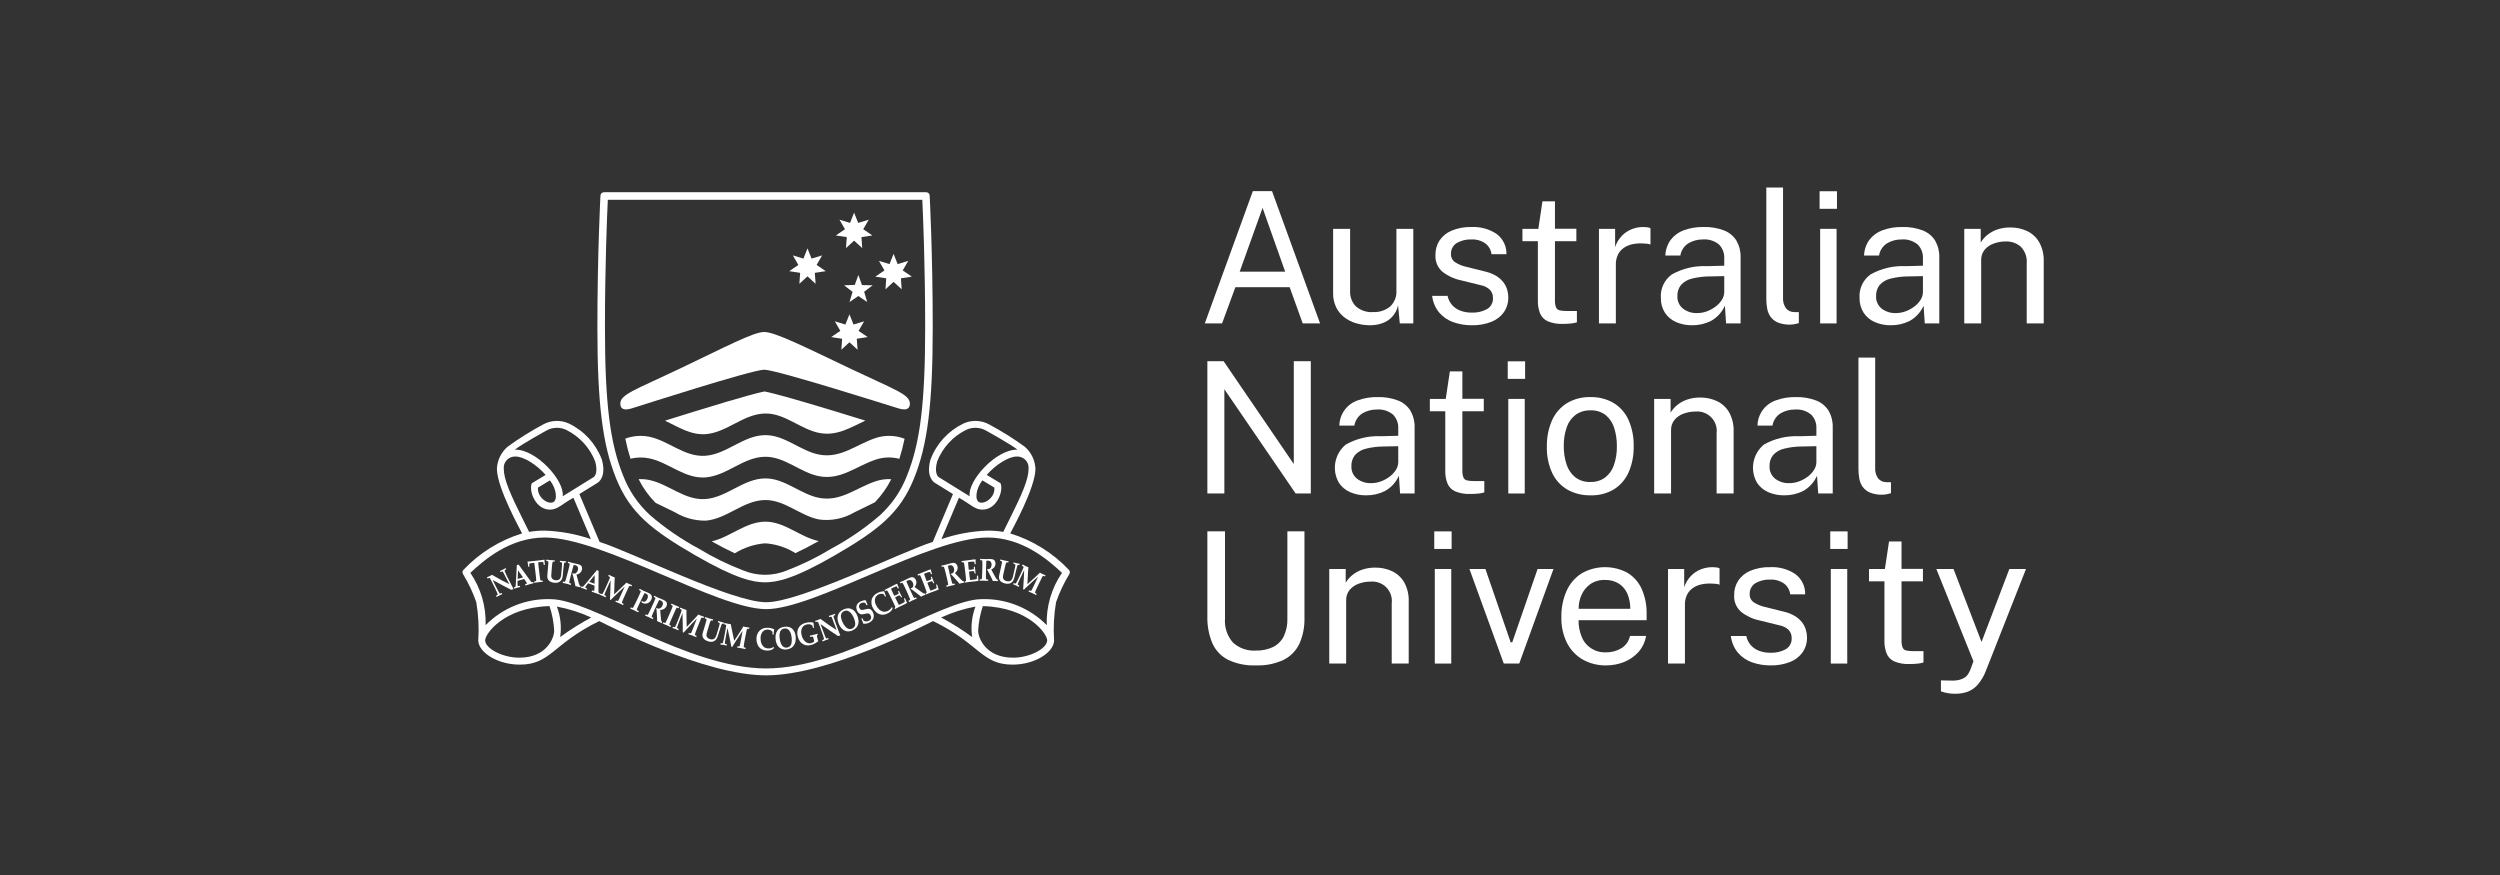 <?xml version="1.0" encoding="UTF-8"?>
<svg width="400px" height="140px" viewBox="0 0 400 140" version="1.1" xmlns="http://www.w3.org/2000/svg" xmlns:xlink="http://www.w3.org/1999/xlink">
    <rect x="0" y="0" width="400" height="140" fill="#333333" stroke="none"/>
    <title>customer/logobar-anu-white</title>
    <g id="customer/logobar-anu-white" stroke="none" stroke-width="1" fill="none" fill-rule="evenodd">
        <g id="Group-2">
            <g id="FormalCrest_Horizontal_GoldBlack" transform="translate(74, 30)" fill="#FFFFFF" fill-rule="nonzero">
                <g id="Group" transform="translate(118.767, 0)">
                    <path d="M0,21.747 L7.687,0.585 L10.758,0.585 L18.444,21.747 L15.667,21.747 L13.58,15.952 L4.894,15.952 L2.763,21.747 L0,21.747 Z M5.585,13.464 L12.86,13.464 L9.244,3.264 L5.585,13.464 Z" id="Shape"></path>
                    <path d="M26.367,22.04 C25.607,22.035 24.851,21.919 24.125,21.696 C23.45,21.49 22.819,21.16 22.266,20.722 C21.725,20.292 21.29,19.744 20.994,19.12 C20.673,18.42 20.515,17.658 20.532,16.888 L20.532,6.615 L23.25,6.615 L23.25,16.61 C23.214,17.502 23.546,18.369 24.17,19.01 C24.93,19.679 25.929,20.011 26.94,19.932 C27.915,19.979 28.874,19.67 29.637,19.062 C30.354,18.394 30.73,17.439 30.658,16.464 L30.658,6.615 L33.362,6.615 L33.362,21.747 L31.202,21.747 L30.923,18.849 C30.65,20.193 29.677,21.289 28.372,21.725 C27.728,21.948 27.049,22.055 26.367,22.04 Z" id="Path"></path>
                    <path d="M42.71,22.04 C41.706,22.049 40.709,21.883 39.763,21.55 C38.888,21.244 38.11,20.714 37.507,20.013 C36.881,19.249 36.488,18.322 36.375,17.342 L38.844,17.342 C38.959,17.893 39.215,18.404 39.587,18.827 C39.955,19.23 40.417,19.536 40.932,19.72 C41.497,19.925 42.094,20.026 42.695,20.02 C43.555,20.059 44.409,19.861 45.164,19.45 C45.783,19.085 46.146,18.408 46.105,17.694 C46.128,17.199 45.951,16.717 45.612,16.354 C45.187,15.968 44.659,15.712 44.092,15.615 L40.946,14.84 C39.871,14.618 38.864,14.147 38.007,13.464 C37.256,12.804 36.85,11.839 36.905,10.844 C36.878,10.018 37.098,9.204 37.537,8.503 C38.012,7.792 38.687,7.237 39.477,6.907 C40.496,6.487 41.593,6.288 42.695,6.322 C44.11,6.256 45.508,6.643 46.685,7.427 C47.711,8.186 48.301,9.396 48.265,10.668 L45.87,10.668 C45.794,9.986 45.441,9.365 44.892,8.949 C44.242,8.495 43.459,8.271 42.666,8.312 C41.838,8.276 41.017,8.477 40.3,8.891 C39.691,9.278 39.341,9.965 39.389,10.683 C39.372,11.188 39.616,11.665 40.035,11.949 C40.619,12.32 41.267,12.581 41.946,12.718 L44.988,13.479 C45.605,13.626 46.193,13.873 46.73,14.21 C47.15,14.48 47.518,14.822 47.817,15.22 C48.077,15.57 48.271,15.965 48.391,16.383 C48.499,16.762 48.556,17.153 48.56,17.547 C48.582,18.397 48.338,19.234 47.861,19.94 C47.358,20.638 46.664,21.176 45.862,21.491 C44.859,21.882 43.787,22.068 42.71,22.04 L42.71,22.04 Z" id="Path"></path>
                    <path d="M59.451,8.591 L56.025,8.591 L56.025,18.001 C56.004,18.401 56.061,18.801 56.194,19.179 C56.298,19.42 56.511,19.596 56.768,19.654 C57.132,19.732 57.505,19.767 57.877,19.757 L59.538,19.757 L59.538,21.571 C59.263,21.659 58.98,21.718 58.694,21.747 C58.227,21.801 57.759,21.825 57.289,21.82 C56.455,21.86 55.621,21.715 54.849,21.396 C54.301,21.143 53.868,20.694 53.638,20.137 C53.39,19.483 53.272,18.787 53.292,18.088 L53.292,8.591 L50.823,8.591 L50.823,6.615 L53.366,6.615 L54.026,2.21 L56.025,2.21 L56.025,6.6 L59.451,6.6 L59.451,8.591 Z" id="Path"></path>
                    <path d="M63.065,21.747 L63.065,6.615 L65.652,6.615 L65.652,9.527 C65.875,8.859 66.241,8.247 66.725,7.734 C67.169,7.272 67.708,6.911 68.305,6.673 C68.891,6.44 69.517,6.321 70.149,6.322 C70.37,6.322 70.591,6.336 70.811,6.366 C70.985,6.383 71.154,6.432 71.31,6.512 L71.31,9.132 C71.13,9.055 70.939,9.009 70.745,8.993 C70.552,8.971 70.358,8.959 70.165,8.956 C69.594,8.915 69.02,8.952 68.459,9.066 C67.96,9.166 67.486,9.362 67.063,9.644 C66.661,9.917 66.335,10.287 66.115,10.72 C65.872,11.223 65.753,11.778 65.769,12.337 L65.769,21.747 L63.065,21.747 Z" id="Path"></path>
                    <path d="M77.983,22.04 C77.088,22.057 76.2,21.88 75.382,21.52 C74.658,21.201 74.043,20.68 73.61,20.02 C73.168,19.309 72.946,18.485 72.971,17.649 C72.87,16.181 73.537,14.765 74.734,13.903 C76.458,12.943 78.42,12.486 80.393,12.586 L83.113,12.513 L83.113,11.327 C83.154,10.509 82.851,9.71 82.275,9.125 C81.547,8.526 80.613,8.234 79.673,8.312 C78.864,8.305 78.069,8.518 77.373,8.927 C76.683,9.369 76.216,10.082 76.087,10.888 L73.691,10.888 C73.719,9.993 74.011,9.125 74.529,8.393 C75.064,7.689 75.791,7.152 76.623,6.849 C77.642,6.477 78.721,6.298 79.805,6.322 C80.931,6.287 82.053,6.476 83.105,6.878 C83.922,7.199 84.612,7.774 85.074,8.518 C85.533,9.329 85.759,10.25 85.728,11.181 L85.728,21.747 L83.406,21.747 L83.216,18.908 C82.759,19.948 81.971,20.809 80.974,21.359 C80.045,21.818 79.02,22.051 77.983,22.04 Z M78.806,20.094 C79.325,20.092 79.84,19.998 80.327,19.815 C80.825,19.634 81.293,19.38 81.716,19.062 C82.114,18.77 82.455,18.408 82.723,17.993 C82.963,17.629 83.098,17.207 83.113,16.771 L83.113,14.181 L80.848,14.225 C79.87,14.222 78.895,14.34 77.946,14.576 C77.273,14.728 76.663,15.08 76.197,15.586 C75.792,16.097 75.586,16.736 75.617,17.386 C75.579,18.152 75.909,18.891 76.506,19.376 C77.165,19.876 77.979,20.13 78.806,20.094 L78.806,20.094 Z" id="Shape"></path>
                    <path d="M93.68,21.937 C93,21.963 92.321,21.848 91.688,21.601 C91.225,21.409 90.824,21.095 90.527,20.693 C90.253,20.301 90.068,19.854 89.984,19.384 C89.889,18.879 89.843,18.367 89.844,17.854 L89.844,0 L92.519,0 L92.519,17.591 C92.474,18.195 92.632,18.797 92.967,19.303 C93.272,19.687 93.732,19.917 94.223,19.932 L95.046,19.947 L95.046,21.703 C94.814,21.773 94.579,21.829 94.341,21.871 C94.123,21.913 93.902,21.935 93.68,21.937 L93.68,21.937 Z" id="Path"></path>
                    <path d="M101.147,0.6 L101.147,3.41 L98.368,3.41 L98.368,0.6 L101.147,0.6 Z M101.087,6.615 L101.087,21.747 L98.457,21.747 L98.457,6.615 L101.087,6.615 Z" id="Shape"></path>
                    <path d="M109.773,22.04 C108.879,22.057 107.991,21.88 107.172,21.52 C106.449,21.201 105.834,20.68 105.401,20.02 C104.959,19.309 104.736,18.485 104.761,17.649 C104.66,16.181 105.327,14.765 106.525,13.903 C108.249,12.943 110.21,12.486 112.183,12.586 L114.903,12.513 L114.903,11.327 C114.945,10.509 114.641,9.71 114.065,9.125 C113.338,8.526 112.404,8.234 111.463,8.312 C110.654,8.305 109.859,8.518 109.163,8.927 C108.474,9.369 108.006,10.082 107.878,10.888 L105.481,10.888 C105.51,9.993 105.801,9.125 106.32,8.393 C106.854,7.689 107.581,7.152 108.414,6.849 C109.432,6.477 110.511,6.298 111.595,6.322 C112.721,6.287 113.843,6.476 114.895,6.878 C115.712,7.199 116.403,7.774 116.865,8.518 C117.324,9.329 117.55,10.25 117.519,11.181 L117.519,21.747 L115.196,21.747 L115.006,18.908 C114.549,19.948 113.761,20.809 112.764,21.359 C111.835,21.818 110.81,22.051 109.773,22.04 Z M110.596,20.094 C111.116,20.092 111.631,19.998 112.117,19.815 C112.615,19.634 113.083,19.38 113.507,19.062 C113.905,18.77 114.246,18.408 114.513,17.993 C114.753,17.629 114.888,17.207 114.903,16.771 L114.903,14.181 L112.639,14.225 C111.661,14.222 110.686,14.34 109.736,14.576 C109.064,14.728 108.454,15.08 107.987,15.586 C107.583,16.097 107.377,16.736 107.407,17.386 C107.37,18.152 107.699,18.891 108.296,19.376 C108.955,19.876 109.769,20.13 110.596,20.094 L110.596,20.094 Z" id="Shape"></path>
                    <path d="M121.515,21.747 L121.515,6.615 L124.147,6.615 L124.147,8.81 C124.417,8.36 124.762,7.959 125.168,7.624 C125.639,7.234 126.176,6.932 126.755,6.732 C127.448,6.496 128.176,6.382 128.908,6.395 C129.824,6.386 130.731,6.581 131.561,6.966 C132.373,7.35 133.05,7.97 133.501,8.744 C134.022,9.696 134.274,10.771 134.228,11.854 L134.228,21.747 L131.509,21.747 L131.509,12.117 C131.588,11.149 131.249,10.194 130.577,9.49 C129.912,8.905 129.046,8.598 128.159,8.635 C127.502,8.63 126.85,8.741 126.233,8.964 C125.668,9.161 125.166,9.504 124.778,9.959 C124.395,10.432 124.197,11.027 124.22,11.635 L124.22,21.747 L121.515,21.747 Z" id="Path"></path>
                    <polygon id="Path" points="14.241 27.797 16.961 27.797 16.961 48.959 14.535 48.959 3.13 32.276 3.13 48.959 0.412 48.959 0.412 27.797 3.013 27.797 14.241 44.247"></polygon>
                    <path d="M25.823,49.252 C24.928,49.269 24.041,49.092 23.222,48.733 C22.499,48.413 21.883,47.892 21.45,47.232 C20.279,45.192 20.755,42.609 22.575,41.115 C24.299,40.154 26.26,39.698 28.232,39.797 L30.953,39.724 L30.953,38.539 C30.995,37.721 30.692,36.922 30.116,36.336 C29.388,35.738 28.454,35.446 27.513,35.524 C26.705,35.517 25.909,35.729 25.213,36.139 C24.524,36.58 24.056,37.294 23.928,38.1 L21.532,38.1 C21.559,36.274 22.731,34.66 24.463,34.061 C25.482,33.689 26.561,33.51 27.646,33.534 C28.771,33.499 29.893,33.688 30.944,34.09 C31.762,34.411 32.453,34.986 32.915,35.729 C33.373,36.541 33.6,37.462 33.569,38.393 L33.569,48.959 L31.247,48.959 L31.056,46.12 C30.599,47.159 29.811,48.02 28.815,48.571 C27.885,49.03 26.86,49.264 25.823,49.252 L25.823,49.252 Z M26.647,47.305 C27.166,47.304 27.681,47.209 28.167,47.027 C28.665,46.845 29.133,46.592 29.556,46.274 C29.954,45.981 30.295,45.619 30.564,45.205 C30.803,44.84 30.938,44.418 30.953,43.983 L30.953,41.393 L28.689,41.437 C27.711,41.434 26.736,41.552 25.787,41.788 C25.114,41.939 24.504,42.292 24.038,42.798 C23.633,43.309 23.427,43.948 23.458,44.598 C23.42,45.364 23.75,46.103 24.347,46.588 C25.005,47.088 25.819,47.342 26.647,47.305 L26.647,47.305 Z" id="Shape"></path>
                    <path d="M44.636,35.802 L41.211,35.802 L41.211,45.212 C41.189,45.613 41.247,46.013 41.38,46.391 C41.483,46.632 41.696,46.808 41.953,46.866 C42.318,46.944 42.69,46.978 43.063,46.969 L44.723,46.969 L44.723,48.783 C44.449,48.871 44.166,48.93 43.879,48.959 C43.413,49.013 42.944,49.037 42.475,49.033 C41.64,49.072 40.807,48.927 40.035,48.608 C39.486,48.355 39.053,47.906 38.823,47.349 C38.575,46.695 38.458,45.999 38.477,45.301 L38.477,35.802 L36.008,35.802 L36.008,33.827 L38.551,33.827 L39.212,29.422 L41.211,29.422 L41.211,33.812 L44.636,33.812 L44.636,35.802 Z" id="Path"></path>
                    <path d="M51.249,27.812 L51.249,30.621 L48.471,30.621 L48.471,27.812 L51.249,27.812 Z M51.19,33.827 L51.19,48.959 L48.56,48.959 L48.56,33.827 L51.19,33.827 Z" id="Shape"></path>
                    <path d="M61.714,49.252 C60.43,49.281 59.162,48.97 58.039,48.351 C56.976,47.736 56.126,46.815 55.6,45.71 C54.984,44.376 54.687,42.919 54.732,41.452 C54.701,40.024 54.977,38.607 55.54,37.295 C56.036,36.155 56.863,35.189 57.914,34.522 C59.059,33.836 60.378,33.493 61.714,33.534 C62.992,33.503 64.254,33.819 65.365,34.449 C66.42,35.082 67.258,36.018 67.768,37.134 C68.373,38.492 68.664,39.967 68.62,41.452 C68.649,42.848 68.381,44.234 67.834,45.52 C67.35,46.644 66.542,47.599 65.512,48.264 C64.369,48.955 63.049,49.298 61.714,49.252 Z M61.714,47.115 C62.537,47.141 63.347,46.9 64.02,46.427 C64.681,45.923 65.178,45.236 65.446,44.451 C65.79,43.469 65.955,42.433 65.932,41.393 C65.946,40.403 65.802,39.418 65.505,38.473 C65.261,37.671 64.789,36.957 64.146,36.417 C63.45,35.886 62.589,35.616 61.714,35.656 C60.882,35.629 60.063,35.868 59.377,36.336 C58.707,36.834 58.203,37.519 57.929,38.305 C57.578,39.296 57.412,40.343 57.436,41.393 C57.424,42.376 57.573,43.355 57.877,44.29 C58.129,45.096 58.609,45.813 59.259,46.354 C59.963,46.886 60.831,47.156 61.714,47.115 Z" id="Shape"></path>
                    <path d="M71.898,48.959 L71.898,33.827 L74.53,33.827 L74.53,36.022 C74.8,35.572 75.145,35.171 75.551,34.836 C76.022,34.446 76.559,34.144 77.137,33.944 C77.83,33.708 78.559,33.594 79.291,33.607 C80.207,33.598 81.113,33.793 81.944,34.178 C82.756,34.562 83.433,35.182 83.884,35.956 C84.405,36.908 84.656,37.983 84.611,39.066 L84.611,48.959 L81.892,48.959 L81.892,39.329 C82.01,38.401 81.7,37.469 81.05,36.793 C80.4,36.117 79.478,35.769 78.542,35.846 C77.885,35.841 77.233,35.953 76.616,36.175 C76.051,36.373 75.549,36.716 75.161,37.17 C74.778,37.644 74.58,38.239 74.602,38.846 L74.602,48.959 L71.898,48.959 Z" id="Path"></path>
                    <path d="M92.725,49.252 C91.83,49.269 90.942,49.092 90.123,48.733 C89.4,48.413 88.785,47.892 88.352,47.232 C87.18,45.192 87.655,42.609 89.476,41.115 C91.2,40.154 93.162,39.698 95.134,39.797 L97.854,39.724 L97.854,38.539 C97.896,37.721 97.593,36.922 97.017,36.336 C96.289,35.737 95.355,35.446 94.414,35.524 C93.606,35.517 92.811,35.729 92.114,36.139 C91.425,36.581 90.958,37.294 90.829,38.1 L88.433,38.1 C88.461,36.274 89.633,34.66 91.365,34.061 C92.383,33.689 93.462,33.51 94.547,33.534 C95.673,33.499 96.795,33.688 97.847,34.09 C98.663,34.411 99.354,34.986 99.816,35.729 C100.275,36.541 100.501,37.462 100.47,38.393 L100.47,48.959 L98.148,48.959 L97.957,46.12 C97.5,47.16 96.713,48.021 95.716,48.571 C94.787,49.03 93.762,49.263 92.725,49.252 Z M93.548,47.305 C94.067,47.304 94.582,47.209 95.068,47.027 C95.566,46.845 96.035,46.592 96.458,46.274 C96.856,45.981 97.197,45.619 97.465,45.205 C97.705,44.841 97.84,44.418 97.854,43.983 L97.854,41.393 L95.59,41.437 C94.612,41.434 93.637,41.552 92.688,41.788 C92.015,41.94 91.405,42.292 90.939,42.798 C90.534,43.309 90.328,43.948 90.359,44.598 C90.321,45.364 90.651,46.103 91.248,46.588 C91.906,47.088 92.72,47.342 93.548,47.305 L93.548,47.305 Z" id="Shape"></path>
                    <path d="M108.422,49.15 C107.742,49.175 107.063,49.06 106.43,48.813 C105.967,48.621 105.566,48.307 105.269,47.905 C104.995,47.513 104.809,47.066 104.725,46.595 C104.631,46.091 104.584,45.579 104.585,45.066 L104.585,27.212 L107.261,27.212 L107.261,44.802 C107.216,45.407 107.374,46.009 107.709,46.515 C108.014,46.899 108.473,47.129 108.965,47.144 L109.788,47.159 L109.788,48.915 C109.556,48.985 109.321,49.041 109.082,49.084 C108.865,49.125 108.644,49.147 108.422,49.15 L108.422,49.15 Z" id="Path"></path>
                    <path d="M15.946,68.852 C15.988,70.275 15.712,71.69 15.138,72.994 C14.612,74.112 13.725,75.021 12.618,75.576 C11.228,76.22 9.703,76.524 8.172,76.463 C6.628,76.526 5.092,76.215 3.696,75.555 C2.582,74.979 1.699,74.038 1.198,72.891 C0.636,71.523 0.368,70.052 0.412,68.574 L0.412,55.008 L3.233,55.008 L3.233,68.984 C3.124,70.382 3.585,71.764 4.512,72.818 C5.507,73.72 6.829,74.18 8.172,74.091 C9.111,74.118 10.044,73.928 10.898,73.535 C11.64,73.172 12.243,72.579 12.618,71.846 C13.044,70.953 13.248,69.972 13.213,68.984 L13.213,55.008 L15.946,55.008 L15.946,68.852 Z" id="Path"></path>
                    <path d="M19.914,76.17 L19.914,61.038 L22.545,61.038 L22.545,63.232 C22.816,62.782 23.162,62.382 23.567,62.047 C24.038,61.657 24.575,61.355 25.153,61.155 C25.846,60.919 26.575,60.805 27.307,60.818 C28.223,60.808 29.129,61.003 29.959,61.389 C30.772,61.773 31.449,62.392 31.901,63.166 C32.421,64.119 32.671,65.193 32.626,66.276 L32.626,76.17 L29.908,76.17 L29.908,66.54 C30.026,65.612 29.716,64.68 29.066,64.004 C28.416,63.328 27.494,62.98 26.557,63.057 C25.901,63.052 25.248,63.163 24.631,63.386 C24.067,63.584 23.565,63.927 23.178,64.382 C22.794,64.855 22.596,65.45 22.618,66.058 L22.618,76.17 L19.914,76.17 Z" id="Path"></path>
                    <path d="M39.492,55.022 L39.492,57.832 L36.714,57.832 L36.714,55.022 L39.492,55.022 Z M39.432,61.038 L39.432,76.17 L36.802,76.17 L36.802,61.038 L39.432,61.038 Z" id="Shape"></path>
                    <polygon id="Path" points="55.79 61.038 50.309 76.17 47.84 76.17 42.343 61.038 44.9 61.038 48.941 72.774 49.191 72.774 53.248 61.038"></polygon>
                    <path d="M59.802,69.233 C59.79,70.121 59.952,71.004 60.279,71.83 C60.886,73.433 62.464,74.46 64.182,74.37 C65.065,74.393 65.936,74.159 66.688,73.697 C67.382,73.256 67.867,72.553 68.033,71.75 L70.605,71.75 C70.448,72.712 70.019,73.611 69.37,74.34 C68.735,75.041 67.945,75.584 67.063,75.928 C66.165,76.284 65.207,76.465 64.24,76.463 C62.931,76.491 61.638,76.172 60.493,75.541 C59.41,74.921 58.531,74 57.965,72.892 C57.326,71.606 57.013,70.184 57.053,68.75 C57.022,67.312 57.303,65.885 57.876,64.565 C58.38,63.416 59.21,62.44 60.265,61.755 C62.547,60.44 65.352,60.407 67.665,61.667 C68.661,62.289 69.447,63.194 69.921,64.265 C70.463,65.518 70.726,66.873 70.692,68.237 L70.692,69.233 L59.802,69.233 Z M59.817,67.403 L68.076,67.403 C68.089,66.599 67.939,65.8 67.635,65.054 C67.362,64.382 66.894,63.806 66.29,63.401 C65.612,62.975 64.821,62.764 64.02,62.794 C63.181,62.761 62.353,63 61.661,63.474 C61.046,63.918 60.564,64.52 60.265,65.216 C59.959,65.905 59.807,66.651 59.817,67.403 L59.817,67.403 Z" id="Shape"></path>
                    <path d="M74.117,76.17 L74.117,61.038 L76.704,61.038 L76.704,63.949 C76.927,63.281 77.293,62.67 77.777,62.157 C78.221,61.695 78.76,61.333 79.357,61.096 C80.152,60.782 81.015,60.676 81.863,60.788 C82.037,60.806 82.207,60.856 82.362,60.935 L82.362,63.554 C82.183,63.478 81.992,63.431 81.797,63.415 C81.566,63.392 81.372,63.379 81.217,63.379 C80.646,63.338 80.072,63.375 79.511,63.489 C79.013,63.589 78.538,63.785 78.115,64.066 C77.713,64.34 77.387,64.71 77.168,65.142 C76.924,65.646 76.805,66.201 76.822,66.76 L76.822,76.17 L74.117,76.17 Z" id="Path"></path>
                    <path d="M90.504,76.463 C89.501,76.472 88.503,76.306 87.557,75.972 C86.682,75.667 85.904,75.137 85.302,74.436 C84.675,73.672 84.282,72.744 84.17,71.764 L86.639,71.764 C86.753,72.315 87.009,72.827 87.381,73.251 C87.75,73.653 88.211,73.959 88.726,74.143 C89.291,74.347 89.888,74.449 90.49,74.442 C91.35,74.481 92.204,74.284 92.959,73.872 C93.577,73.507 93.94,72.83 93.899,72.115 C93.922,71.621 93.745,71.139 93.407,70.776 C92.981,70.391 92.453,70.135 91.886,70.038 L88.741,69.262 C87.665,69.041 86.658,68.569 85.801,67.886 C85.051,67.227 84.645,66.262 84.699,65.267 C84.672,64.441 84.892,63.626 85.331,62.925 C85.806,62.215 86.481,61.66 87.271,61.33 C88.29,60.91 89.387,60.71 90.49,60.745 C91.904,60.678 93.303,61.065 94.479,61.85 C95.505,62.609 96.095,63.818 96.059,65.091 L93.664,65.091 C93.588,64.409 93.235,63.787 92.687,63.371 C92.037,62.918 91.253,62.694 90.46,62.735 C89.632,62.698 88.811,62.899 88.094,63.314 C87.485,63.7 87.136,64.387 87.183,65.105 C87.166,65.61 87.41,66.088 87.829,66.372 C88.414,66.743 89.061,67.003 89.74,67.14 L92.782,67.901 C93.399,68.048 93.988,68.296 94.524,68.633 C94.944,68.902 95.312,69.244 95.611,69.642 C95.871,69.993 96.065,70.387 96.185,70.806 C96.293,71.185 96.35,71.576 96.354,71.969 C96.377,72.82 96.132,73.656 95.655,74.362 C95.153,75.06 94.459,75.599 93.656,75.913 C92.653,76.304 91.581,76.491 90.504,76.463 Z" id="Path"></path>
                    <path d="M102.851,55.022 L102.851,57.832 L100.073,57.832 L100.073,55.022 L102.851,55.022 Z M102.792,61.038 L102.792,76.17 L100.161,76.17 L100.161,61.038 L102.792,61.038 Z" id="Shape"></path>
                    <path d="M114.902,63.012 L111.477,63.012 L111.477,72.423 C111.455,72.823 111.513,73.224 111.646,73.602 C111.749,73.842 111.962,74.019 112.219,74.077 C112.584,74.154 112.956,74.189 113.329,74.179 L114.989,74.179 L114.989,75.993 C114.715,76.081 114.432,76.14 114.145,76.17 C113.679,76.224 113.21,76.248 112.741,76.243 C111.906,76.283 111.072,76.138 110.301,75.818 C109.752,75.566 109.319,75.116 109.089,74.56 C108.841,73.906 108.724,73.21 108.743,72.511 L108.743,63.012 L106.274,63.012 L106.274,61.038 L108.817,61.038 L109.478,56.632 L111.477,56.632 L111.477,61.022 L114.902,61.022 L114.902,63.012 Z" id="Path"></path>
                    <path d="M120.119,80.999 C119.323,81.015 118.531,80.886 117.782,80.618 L117.782,78.862 L119.325,78.891 C119.799,78.92 120.274,78.881 120.736,78.774 C121.057,78.7 121.362,78.566 121.633,78.38 C121.842,78.23 122.02,78.041 122.155,77.823 C122.268,77.635 122.369,77.439 122.456,77.238 L122.984,75.804 L117.047,61.038 L119.795,61.038 L124.278,72.715 L128.731,61.038 L131.392,61.038 L124.983,77.311 C124.676,78.126 124.231,78.884 123.669,79.55 C123.231,80.053 122.676,80.441 122.052,80.678 C121.431,80.896 120.777,81.005 120.119,80.999 L120.119,80.999 Z" id="Path"></path>
                </g>
                <g id="Group" transform="translate(0, 0.755)">
                    <path d="M97.013,60.413 C94.448,57.696 91.217,55.69 87.638,54.591 C87.924,54.008 91.672,47.277 91.672,44.247 C91.611,42.881 90.986,41.6 89.944,40.709 C88.135,39.397 86.239,38.209 84.267,37.154 C82.998,36.458 81.472,36.404 80.156,37.006 C77.716,38.178 75.826,40.244 74.881,42.771 C74.111,45.524 75.414,46.402 75.56,46.489 L78.477,48.295 L75.241,55.953 C70.274,57.502 54.096,65.602 48.587,65.602 C43.078,65.602 26.902,57.502 21.935,55.953 L18.699,48.295 L21.617,46.489 C21.762,46.402 23.066,45.524 22.294,42.771 C21.349,40.244 19.459,38.178 17.019,37.006 C15.703,36.404 14.178,36.458 12.909,37.154 C10.937,38.209 9.04,39.396 7.231,40.709 C6.189,41.6 5.564,42.881 5.504,44.247 C5.504,47.277 9.253,54.008 9.539,54.591 C5.959,55.69 2.728,57.696 0.163,60.414 C-0.018,60.593 -0.052,60.873 0.081,61.091 C0.947,62.517 1.661,64.031 2.209,65.607 C2.552,67.633 2.658,69.692 2.522,71.742 C2.574,73.628 5.592,75.585 9.161,75.585 C14.143,75.585 14.403,72.258 21.88,68.618 C23.44,69.367 38.631,77.3 48.587,77.3 C58.543,77.3 73.735,69.367 75.297,68.618 C82.772,72.258 83.032,75.585 88.016,75.585 C91.584,75.585 94.602,73.628 94.654,71.742 C94.518,69.692 94.623,67.633 94.966,65.607 C95.514,64.031 96.228,62.517 97.096,61.091 C97.229,60.873 97.195,60.593 97.013,60.413 Z M76.155,45.559 C76.148,45.555 75.409,45 75.95,43.066 C76.81,40.87 78.462,39.072 80.583,38.024 C81.585,37.551 82.754,37.586 83.726,38.117 C83.726,38.117 87.643,40.275 88.808,41.195 C85.457,41.057 80.793,46.132 81.145,48.649 L76.155,45.559 Z M85.096,47.258 C85.259,48.756 83.593,49.975 82.705,49.613 C81.931,49.298 82.103,47.487 83.184,46.104 L85.096,47.258 Z M79.431,48.886 C81.3,49.914 81.931,50.787 83.193,50.787 C85.531,50.787 86.606,47.721 86.081,46.562 L83.873,45.23 C85.363,43.528 87.442,42.272 88.71,42.289 C89.228,42.269 89.73,42.473 90.087,42.848 C90.443,43.222 90.621,43.732 90.573,44.246 C90.573,45.91 89.571,48.221 87.5,52.373 C87.179,53.017 86.85,53.678 86.522,54.346 C85.691,54.206 84.849,54.139 84.006,54.145 C81.495,54.234 79.012,54.691 76.634,55.5 L79.431,48.886 Z M13.451,38.117 C14.423,37.586 15.592,37.551 16.594,38.024 C18.715,39.072 20.367,40.87 21.227,43.066 C21.768,45 21.027,45.555 21.02,45.559 L16.03,48.649 C16.382,46.132 11.719,41.057 8.369,41.195 C9.534,40.275 13.451,38.117 13.451,38.117 Z M14.472,49.613 C13.583,49.975 11.917,48.756 12.079,47.258 L13.992,46.104 C15.071,47.487 15.244,49.298 14.472,49.613 L14.472,49.613 Z M6.603,44.246 C6.555,43.732 6.732,43.222 7.089,42.847 C7.446,42.473 7.948,42.269 8.466,42.289 C9.733,42.272 11.813,43.528 13.302,45.23 L11.094,46.562 C10.569,47.721 11.645,50.787 13.983,50.787 C15.244,50.787 15.876,49.914 17.746,48.886 L20.541,55.5 C18.164,54.69 15.68,54.234 13.169,54.145 C12.326,54.139 11.484,54.206 10.653,54.346 C10.326,53.677 9.998,53.017 9.677,52.373 C7.604,48.221 6.603,45.91 6.603,44.246 L6.603,44.246 Z M9.059,74.474 C6.387,74.466 3.632,73.008 3.625,71.691 C3.625,70.669 6.598,66.419 13.921,66.221 C14.348,67.492 14.6,68.815 14.669,70.153 C14.669,71.347 13.438,74.488 9.059,74.474 L9.059,74.474 Z M15.627,71.17 C15.871,69.528 15.69,67.852 15.101,66.299 C16.997,66.652 18.841,67.238 20.592,68.044 C18.867,68.971 17.208,70.016 15.627,71.17 L15.627,71.17 Z M81.549,71.17 C79.968,70.016 78.309,68.972 76.584,68.044 C78.334,67.238 80.179,66.652 82.075,66.299 C81.485,67.852 81.304,69.528 81.549,71.17 L81.549,71.17 Z M88.117,74.474 C83.737,74.488 82.507,71.347 82.507,70.153 C82.576,68.815 82.827,67.492 83.254,66.221 C90.578,66.419 93.551,70.669 93.551,71.691 C93.544,73.008 90.788,74.466 88.117,74.474 L88.117,74.474 Z M93.478,69.269 C90.743,66.492 86.964,64.984 83.06,65.11 C76.608,65.11 61.168,76.196 48.587,76.196 C36.005,76.196 20.569,65.11 14.115,65.11 C10.211,64.984 6.433,66.492 3.698,69.269 C3.797,66.292 2.941,63.361 1.255,60.901 C3.418,58.88 7.559,55.249 13.169,55.249 C22.481,55.249 40.796,66.706 48.587,66.706 C56.378,66.706 74.694,55.249 84.006,55.249 C89.617,55.249 93.756,58.88 95.92,60.901 C94.234,63.361 93.379,66.292 93.478,69.269 L93.478,69.269 Z" id="Shape"></path>
                    <g transform="translate(3.905, 58.659)">
                        <path d="M1.461,5.907 C1.547,5.862 1.629,5.811 1.707,5.755 C1.719,5.741 1.726,5.725 1.729,5.708 C1.729,5.676 1.723,5.644 1.711,5.614 C1.69,5.553 1.632,5.41 1.533,5.188 C1.477,5.061 1.4,4.898 1.301,4.7 L0.944,3.978 L0.612,3.33 C0.577,3.259 0.537,3.189 0.493,3.123 C0.477,3.099 0.456,3.079 0.431,3.064 C0.406,3.053 0.378,3.05 0.351,3.057 C0.263,3.08 0.177,3.11 0.094,3.146 L0,2.958 C0.167,2.889 0.29,2.836 0.366,2.798 L0.64,2.654 L0.812,2.559 C1.274,2.832 1.823,3.14 2.457,3.482 C2.914,3.727 3.285,3.914 3.568,4.041 L3.311,3.521 C2.912,2.717 2.67,2.247 2.584,2.112 C2.566,2.073 2.535,2.042 2.497,2.021 C2.383,2.029 2.273,2.064 2.176,2.124 L2.082,1.936 C2.243,1.869 2.388,1.805 2.52,1.74 C2.645,1.678 2.805,1.593 2.999,1.484 L3.093,1.674 C2.995,1.714 2.907,1.774 2.835,1.85 C2.828,1.864 2.827,1.879 2.831,1.894 C2.887,2.077 2.96,2.255 3.049,2.426 C3.174,2.694 3.27,2.894 3.332,3.021 C3.825,4.016 4.132,4.616 4.254,4.819 L4.239,4.852 C4.121,4.884 4.003,4.919 3.884,4.955 C3.203,4.616 2.216,4.093 0.923,3.384 L1.477,4.501 C1.591,4.733 1.715,4.972 1.849,5.22 C1.9,5.326 1.961,5.428 2.029,5.525 C2.042,5.539 2.058,5.55 2.076,5.555 C2.102,5.56 2.128,5.558 2.152,5.548 C2.217,5.528 2.281,5.504 2.343,5.476 L2.381,5.456 L2.47,5.637 C2.226,5.751 2.087,5.817 2.053,5.834 C1.929,5.894 1.763,5.982 1.555,6.098 L1.461,5.907 Z" id="Path"></path>
                        <path d="M4.386,4.776 L4.329,4.576 C4.395,4.554 4.459,4.527 4.52,4.495 C4.539,4.483 4.554,4.466 4.565,4.447 C4.578,4.419 4.586,4.39 4.59,4.36 C4.597,4.323 4.608,4.188 4.626,3.954 C4.634,3.845 4.646,3.627 4.663,3.305 L4.756,1.603 L4.78,1.006 L5.072,0.923 L6.709,3.176 L6.931,3.469 L7.076,3.667 C7.092,3.687 7.111,3.705 7.133,3.719 C7.149,3.728 7.166,3.734 7.184,3.736 C7.226,3.735 7.268,3.729 7.309,3.718 C7.33,3.716 7.361,3.711 7.402,3.704 L7.46,3.904 L6.884,4.05 L6.168,4.27 L6.11,4.071 C6.206,4.046 6.297,4.009 6.382,3.959 C6.399,3.937 6.404,3.908 6.394,3.881 C6.368,3.816 6.333,3.754 6.29,3.698 L5.963,3.22 L4.904,3.522 L4.896,3.834 C4.887,3.981 4.892,4.13 4.912,4.276 C4.917,4.308 4.938,4.335 4.968,4.349 C5.072,4.355 5.175,4.341 5.274,4.308 L5.331,4.508 L4.853,4.626 L4.386,4.776 Z M4.919,3.218 C5.05,3.185 5.197,3.146 5.36,3.1 C5.518,3.055 5.659,3.013 5.781,2.973 L4.986,1.854 L4.919,3.218 Z" id="Shape"></path>
                        <path d="M7.566,3.838 L7.541,3.634 C7.644,3.626 7.745,3.601 7.84,3.559 C7.871,3.532 7.889,3.493 7.892,3.452 C7.889,3.236 7.872,3.02 7.84,2.805 L7.665,1.317 C7.617,0.911 7.588,0.685 7.579,0.637 L7.275,0.673 C7.14,0.688 7.006,0.709 6.873,0.738 C6.845,0.74 6.818,0.75 6.795,0.767 C6.783,0.795 6.779,0.826 6.781,0.856 C6.776,0.988 6.781,1.12 6.795,1.251 L6.619,1.27 C6.573,0.931 6.547,0.74 6.54,0.698 C6.527,0.625 6.511,0.548 6.492,0.464 L6.507,0.437 C6.575,0.437 6.646,0.436 6.721,0.43 C6.843,0.421 7.077,0.396 7.424,0.356 L8.28,0.256 C8.636,0.214 8.874,0.184 8.993,0.165 C9.059,0.154 9.123,0.14 9.188,0.125 L9.213,0.146 C9.211,0.236 9.214,0.326 9.221,0.416 C9.221,0.429 9.239,0.611 9.277,0.961 L9.1,0.981 C9.083,0.858 9.06,0.735 9.029,0.615 C9.023,0.578 9.009,0.542 8.989,0.51 C8.967,0.501 8.943,0.498 8.919,0.501 C8.779,0.503 8.638,0.513 8.499,0.53 L8.196,0.566 C8.198,0.624 8.223,0.851 8.27,1.247 L8.445,2.735 C8.464,2.951 8.497,3.166 8.544,3.378 C8.556,3.417 8.583,3.449 8.619,3.468 C8.721,3.488 8.825,3.489 8.927,3.472 L8.951,3.677 C8.675,3.694 8.444,3.713 8.256,3.736 C8.054,3.758 7.825,3.793 7.566,3.838 Z" id="Path"></path>
                        <path d="M9.497,0.329 L9.514,0.124 L10.204,0.199 L10.491,0.217 L10.78,0.232 L10.859,0.236 L10.841,0.443 C10.742,0.425 10.64,0.433 10.545,0.467 C10.518,0.487 10.5,0.517 10.495,0.55 C10.45,0.773 10.42,1 10.407,1.228 L10.359,1.806 L10.336,2.099 C10.31,2.402 10.296,2.591 10.296,2.662 C10.291,2.794 10.314,2.926 10.364,3.049 C10.414,3.153 10.493,3.241 10.592,3.301 C10.719,3.376 10.862,3.419 11.01,3.426 C11.174,3.448 11.342,3.421 11.491,3.348 C11.611,3.283 11.707,3.182 11.767,3.061 C11.85,2.831 11.896,2.59 11.902,2.346 L11.946,1.837 C11.983,1.398 12.006,1.131 12.012,1.035 C12.027,0.908 12.028,0.78 12.015,0.653 C12.008,0.627 11.993,0.604 11.971,0.589 C11.877,0.543 11.774,0.517 11.669,0.513 L11.686,0.307 C11.942,0.34 12.094,0.359 12.143,0.362 C12.155,0.363 12.175,0.364 12.2,0.365 L12.674,0.39 L12.656,0.597 C12.572,0.581 12.486,0.586 12.405,0.613 C12.382,0.632 12.365,0.657 12.357,0.685 C12.322,0.851 12.297,1.019 12.283,1.187 C12.248,1.486 12.221,1.722 12.207,1.894 L12.158,2.481 C12.144,2.636 12.122,2.79 12.09,2.942 C12.065,3.082 12.016,3.218 11.945,3.342 C11.875,3.453 11.786,3.55 11.681,3.628 C11.567,3.712 11.437,3.772 11.3,3.804 C11.138,3.84 10.971,3.849 10.806,3.832 C10.6,3.817 10.398,3.765 10.21,3.68 C10.089,3.627 9.981,3.548 9.892,3.451 C9.815,3.363 9.757,3.262 9.719,3.152 C9.684,3.053 9.665,2.95 9.662,2.845 C9.659,2.785 9.67,2.623 9.692,2.361 L9.735,1.881 L9.789,1.248 C9.809,1.016 9.823,0.806 9.832,0.619 C9.835,0.565 9.831,0.511 9.82,0.458 C9.809,0.431 9.793,0.408 9.772,0.388 L9.497,0.329 Z" id="Path"></path>
                        <path d="M12.936,0.652 L12.988,0.453 C13.02,0.46 13.129,0.493 13.316,0.549 C13.408,0.576 13.537,0.612 13.708,0.655 C13.851,0.693 13.976,0.721 14.082,0.74 C14.254,0.775 14.398,0.807 14.51,0.836 C14.676,0.871 14.835,0.931 14.982,1.015 C15.085,1.087 15.162,1.192 15.198,1.312 C15.245,1.458 15.247,1.615 15.203,1.762 C15.156,1.951 15.054,2.123 14.91,2.255 C14.748,2.397 14.547,2.486 14.334,2.513 C14.35,2.594 14.369,2.678 14.394,2.765 C14.419,2.852 14.433,2.904 14.436,2.922 C14.44,2.94 14.444,2.957 14.448,2.974 L14.624,3.616 C14.671,3.787 14.695,3.879 14.7,3.893 C14.762,4.079 14.8,4.19 14.817,4.226 C14.829,4.254 14.847,4.28 14.87,4.302 C14.908,4.328 14.951,4.346 14.996,4.355 L14.94,4.569 C14.73,4.507 14.577,4.465 14.481,4.44 C14.371,4.412 14.26,4.387 14.15,4.366 C14.151,4.315 14.146,4.264 14.136,4.214 L13.915,3.246 C13.851,2.968 13.795,2.748 13.742,2.584 C13.723,2.516 13.693,2.451 13.655,2.391 L13.699,2.318 C13.823,2.363 13.958,2.375 14.088,2.354 C14.199,2.32 14.296,2.252 14.365,2.16 C14.457,2.051 14.522,1.922 14.555,1.783 C14.593,1.655 14.596,1.519 14.562,1.389 C14.533,1.285 14.472,1.193 14.388,1.124 C14.296,1.069 14.194,1.03 14.088,1.009 C14.022,0.992 13.955,0.982 13.887,0.978 C13.867,1.035 13.829,1.165 13.772,1.368 C13.646,1.823 13.562,2.127 13.522,2.281 C13.46,2.523 13.396,2.781 13.329,3.054 C13.249,3.388 13.203,3.579 13.194,3.624 C13.179,3.684 13.172,3.745 13.172,3.806 C13.175,3.822 13.181,3.837 13.19,3.85 C13.205,3.867 13.223,3.88 13.243,3.89 C13.32,3.921 13.398,3.946 13.478,3.967 L13.424,4.179 C13.191,4.108 12.954,4.041 12.713,3.979 C12.498,3.924 12.297,3.878 12.11,3.842 L12.166,3.629 C12.259,3.654 12.355,3.669 12.452,3.675 C12.468,3.674 12.482,3.669 12.494,3.659 C12.51,3.641 12.523,3.619 12.529,3.596 C12.566,3.504 12.598,3.411 12.623,3.316 L12.824,2.611 L13.057,1.711 L13.179,1.197 C13.214,1.076 13.238,0.952 13.249,0.827 C13.247,0.809 13.24,0.792 13.228,0.778 C13.138,0.721 13.04,0.679 12.936,0.652 L12.936,0.652 Z" id="Path"></path>
                        <path d="M15.026,4.611 L15.099,4.416 C15.165,4.436 15.233,4.452 15.301,4.464 C15.324,4.464 15.346,4.459 15.367,4.45 C15.393,4.436 15.417,4.418 15.437,4.397 C15.465,4.37 15.556,4.268 15.709,4.09 C15.78,4.006 15.918,3.84 16.124,3.591 L17.212,2.275 L17.588,1.808 L17.872,1.914 L17.85,4.693 L17.853,5.061 L17.852,5.306 C17.853,5.332 17.858,5.357 17.866,5.381 C17.874,5.398 17.885,5.412 17.898,5.425 C17.932,5.449 17.969,5.469 18.009,5.484 C18.027,5.496 18.055,5.51 18.093,5.53 L18.02,5.724 L17.469,5.5 L16.761,5.256 L16.834,5.061 C16.925,5.098 17.021,5.121 17.119,5.131 C17.146,5.124 17.168,5.103 17.176,5.077 C17.194,5.008 17.202,4.938 17.201,4.867 L17.222,4.29 L16.19,3.906 L15.997,4.153 C15.901,4.266 15.818,4.388 15.747,4.518 C15.732,4.547 15.733,4.582 15.749,4.61 C15.828,4.677 15.92,4.727 16.019,4.758 L15.946,4.953 L15.491,4.765 L15.026,4.611 Z M16.384,3.671 C16.508,3.721 16.649,3.777 16.808,3.836 C16.962,3.895 17.101,3.942 17.223,3.983 L17.25,2.612 L16.384,3.671 Z" id="Shape"></path>
                        <path d="M18.065,5.745 L18.153,5.551 C18.242,5.587 18.335,5.614 18.431,5.631 C18.449,5.632 18.467,5.627 18.482,5.616 C18.508,5.595 18.528,5.569 18.544,5.54 C18.591,5.457 18.685,5.27 18.824,4.981 C18.891,4.842 19.002,4.599 19.158,4.253 C19.297,3.945 19.418,3.67 19.521,3.43 C19.588,3.29 19.644,3.143 19.688,2.994 C19.692,2.974 19.692,2.953 19.686,2.933 C19.674,2.911 19.656,2.892 19.634,2.879 C19.565,2.829 19.491,2.785 19.416,2.745 L19.503,2.551 C19.765,2.681 19.948,2.769 20.049,2.815 C20.183,2.874 20.32,2.929 20.459,2.978 L20.428,3.507 L20.41,3.91 L20.356,5.685 C20.623,5.444 20.828,5.256 20.968,5.119 L21.51,4.601 C21.813,4.312 21.997,4.134 22.066,4.067 C22.134,3.999 22.217,3.912 22.314,3.806 C22.479,3.893 22.586,3.946 22.634,3.968 L23.223,4.212 L23.136,4.405 L23.109,4.393 C23.027,4.341 22.928,4.32 22.832,4.335 C22.761,4.379 22.707,4.447 22.682,4.526 C22.625,4.653 22.581,4.748 22.55,4.813 L22.253,5.451 L21.894,6.253 C21.805,6.448 21.754,6.562 21.741,6.596 C21.664,6.794 21.621,6.916 21.607,6.964 C21.603,6.985 21.602,7.005 21.606,7.026 C21.612,7.045 21.623,7.062 21.638,7.075 C21.713,7.126 21.792,7.171 21.873,7.212 L21.787,7.407 L21.171,7.112 L20.554,6.856 L20.641,6.663 C20.733,6.708 20.831,6.738 20.932,6.752 C20.963,6.746 20.995,6.717 21.03,6.666 C21.064,6.613 21.155,6.427 21.299,6.105 L22.048,4.444 L21.114,5.312 L20.658,5.748 C20.537,5.863 20.365,6.03 20.141,6.25 C20.005,6.383 19.897,6.49 19.815,6.573 L19.683,6.514 C19.694,6.366 19.705,6.161 19.716,5.899 C19.738,5.451 19.751,5.116 19.757,4.893 L19.797,3.439 L19.291,4.56 C19.207,4.747 19.109,4.97 18.998,5.231 C18.887,5.49 18.826,5.639 18.815,5.676 C18.806,5.703 18.803,5.732 18.807,5.76 C18.813,5.786 18.827,5.809 18.847,5.826 C18.918,5.878 18.993,5.924 19.073,5.962 L18.986,6.156 C18.845,6.081 18.698,6.008 18.546,5.94 C18.347,5.853 18.187,5.787 18.065,5.745 Z" id="Path"></path>
                        <path d="M24.349,4.987 L24.438,4.799 L25.003,5.084 L25.875,5.47 C26.014,5.528 26.139,5.613 26.246,5.719 C26.328,5.814 26.38,5.933 26.393,6.059 C26.408,6.22 26.376,6.382 26.3,6.525 C26.224,6.69 26.113,6.836 25.974,6.952 C25.835,7.068 25.666,7.141 25.486,7.164 C25.306,7.192 25.123,7.166 24.958,7.089 C24.918,7.07 24.879,7.048 24.841,7.025 C24.804,7 24.769,6.974 24.735,6.946 C24.743,6.882 24.746,6.817 24.742,6.752 L24.806,6.721 C24.828,6.744 24.851,6.764 24.876,6.782 C24.896,6.798 24.917,6.812 24.94,6.822 C25.062,6.882 25.205,6.879 25.323,6.813 C25.476,6.723 25.594,6.584 25.658,6.419 C25.749,6.26 25.783,6.074 25.753,5.893 C25.715,5.747 25.611,5.627 25.471,5.57 C25.39,5.533 25.304,5.505 25.217,5.486 C25.165,5.577 25.095,5.713 25.009,5.892 L24.792,6.333 L24.386,7.191 C24.286,7.401 24.185,7.621 24.084,7.851 C24.043,7.934 24.011,8.02 23.987,8.11 C23.985,8.127 23.988,8.145 23.995,8.162 C24.007,8.185 24.025,8.205 24.048,8.219 L24.298,8.361 L24.204,8.56 C23.879,8.395 23.633,8.273 23.467,8.195 C23.285,8.108 23.107,8.031 22.937,7.964 L23.031,7.765 C23.12,7.814 23.218,7.844 23.319,7.854 C23.335,7.851 23.35,7.844 23.362,7.833 C23.402,7.785 23.435,7.733 23.462,7.677 C23.592,7.443 23.726,7.177 23.866,6.882 L24.245,6.083 L24.437,5.654 C24.522,5.47 24.572,5.355 24.59,5.308 C24.605,5.274 24.615,5.239 24.619,5.202 C24.62,5.186 24.615,5.171 24.607,5.158 C24.593,5.136 24.575,5.117 24.553,5.103 L24.349,4.987 Z" id="Path"></path>
                        <path d="M26.691,6.09 L26.777,5.904 C26.808,5.917 26.909,5.968 27.083,6.056 C27.167,6.099 27.29,6.157 27.449,6.23 C27.585,6.293 27.703,6.342 27.803,6.38 C27.967,6.445 28.102,6.501 28.207,6.55 C28.363,6.614 28.509,6.701 28.639,6.81 C28.728,6.899 28.785,7.016 28.799,7.141 C28.819,7.293 28.793,7.447 28.724,7.584 C28.643,7.761 28.513,7.912 28.348,8.017 C28.163,8.128 27.949,8.181 27.734,8.17 C27.735,8.252 27.74,8.338 27.749,8.427 C27.756,8.518 27.762,8.572 27.762,8.589 C27.762,8.608 27.763,8.626 27.765,8.643 L27.823,9.306 C27.839,9.483 27.846,9.578 27.848,9.591 C27.876,9.787 27.894,9.902 27.904,9.939 C27.91,9.97 27.923,9.999 27.942,10.025 C27.975,10.057 28.014,10.082 28.056,10.099 L27.964,10.299 C27.768,10.202 27.624,10.133 27.535,10.091 C27.432,10.045 27.327,10 27.222,9.959 C27.233,9.91 27.237,9.859 27.236,9.809 L27.191,8.817 C27.178,8.532 27.161,8.304 27.138,8.134 C27.132,8.064 27.115,7.995 27.087,7.929 L27.144,7.864 C27.258,7.93 27.388,7.967 27.52,7.969 C27.635,7.955 27.742,7.906 27.828,7.828 C27.937,7.737 28.025,7.621 28.082,7.49 C28.143,7.371 28.169,7.236 28.159,7.103 C28.149,6.995 28.106,6.894 28.035,6.812 C27.954,6.741 27.861,6.685 27.76,6.646 C27.699,6.617 27.635,6.595 27.568,6.579 C27.539,6.631 27.479,6.754 27.386,6.942 C27.18,7.367 27.044,7.652 26.978,7.797 C26.873,8.024 26.763,8.267 26.649,8.523 C26.509,8.838 26.432,9.018 26.415,9.061 C26.388,9.117 26.37,9.176 26.359,9.237 C26.359,9.252 26.363,9.268 26.37,9.281 C26.38,9.301 26.396,9.318 26.415,9.331 C26.485,9.375 26.558,9.414 26.634,9.447 L26.542,9.648 C26.325,9.536 26.104,9.428 25.877,9.325 C25.676,9.232 25.486,9.152 25.309,9.084 L25.402,8.884 C25.489,8.925 25.581,8.957 25.675,8.978 C25.69,8.981 25.706,8.979 25.719,8.971 C25.738,8.956 25.754,8.937 25.765,8.915 C25.802,8.86 25.849,8.773 25.909,8.655 L26.23,7.999 L26.62,7.154 L26.832,6.67 C26.889,6.558 26.934,6.439 26.967,6.318 C26.969,6.3 26.965,6.282 26.956,6.266 C26.877,6.194 26.788,6.135 26.691,6.09 L26.691,6.09 Z" id="Path"></path>
                        <path d="M30.783,7.699 L30.695,7.901 C30.616,7.866 30.535,7.838 30.452,7.816 C30.43,7.811 30.408,7.812 30.387,7.817 C30.372,7.823 30.359,7.833 30.349,7.846 C30.315,7.889 30.286,7.937 30.263,7.987 C30.243,8.025 30.21,8.099 30.16,8.208 C29.99,8.583 29.899,8.784 29.886,8.813 L29.481,9.737 L29.304,10.16 C29.254,10.261 29.216,10.367 29.189,10.476 C29.185,10.496 29.187,10.517 29.194,10.536 C29.205,10.558 29.221,10.576 29.241,10.59 C29.314,10.635 29.39,10.674 29.468,10.706 L29.38,10.908 C29.172,10.804 28.947,10.701 28.705,10.596 C28.495,10.505 28.306,10.43 28.136,10.368 L28.224,10.167 C28.363,10.219 28.443,10.249 28.467,10.253 C28.488,10.259 28.512,10.258 28.533,10.251 C28.547,10.246 28.56,10.236 28.568,10.223 C28.579,10.206 28.616,10.137 28.678,10.014 C28.768,9.835 28.848,9.668 28.917,9.512 L29.336,8.553 C29.469,8.249 29.553,8.053 29.589,7.964 C29.667,7.767 29.713,7.642 29.725,7.589 C29.729,7.571 29.73,7.552 29.726,7.535 C29.719,7.516 29.707,7.5 29.691,7.488 C29.615,7.44 29.534,7.398 29.452,7.361 L29.54,7.16 C29.7,7.242 29.886,7.329 30.099,7.421 C30.338,7.525 30.566,7.618 30.783,7.699 Z" id="Path"></path>
                        <path d="M29.682,11.066 L29.76,10.868 C29.851,10.899 29.945,10.921 30.041,10.933 C30.059,10.933 30.077,10.927 30.091,10.915 C30.116,10.893 30.135,10.866 30.149,10.835 C30.193,10.75 30.276,10.56 30.4,10.264 C30.46,10.121 30.559,9.873 30.697,9.519 C30.819,9.204 30.925,8.924 31.017,8.678 C31.076,8.534 31.124,8.385 31.159,8.233 C31.163,8.213 31.161,8.192 31.154,8.173 C31.141,8.151 31.123,8.133 31.1,8.122 C31.028,8.076 30.952,8.035 30.874,8 L30.952,7.802 C31.221,7.918 31.408,7.996 31.511,8.036 C31.647,8.089 31.788,8.136 31.93,8.179 L31.925,8.708 L31.929,9.113 L31.966,10.887 C32.221,10.633 32.415,10.434 32.549,10.29 L33.064,9.746 C33.35,9.442 33.525,9.254 33.59,9.183 C33.655,9.113 33.733,9.022 33.823,8.909 C33.994,8.988 34.104,9.037 34.152,9.055 L34.754,9.269 L34.677,9.467 L34.649,9.455 C34.564,9.408 34.464,9.392 34.369,9.411 C34.3,9.459 34.251,9.53 34.229,9.611 C34.178,9.739 34.14,9.837 34.113,9.903 L33.85,10.557 L33.531,11.375 C33.454,11.575 33.409,11.691 33.397,11.726 C33.331,11.928 33.293,12.052 33.284,12.1 C33.279,12.12 33.28,12.141 33.285,12.162 C33.292,12.18 33.304,12.197 33.319,12.21 C33.397,12.257 33.477,12.299 33.561,12.334 L33.484,12.533 L32.854,12.271 L32.226,12.046 L32.303,11.849 C32.396,11.89 32.496,11.915 32.598,11.923 C32.627,11.915 32.658,11.886 32.691,11.832 C32.723,11.778 32.803,11.587 32.931,11.259 L33.591,9.561 L32.704,10.477 L32.27,10.934 C32.157,11.055 31.994,11.231 31.782,11.462 C31.652,11.602 31.549,11.715 31.473,11.803 L31.337,11.75 C31.34,11.601 31.341,11.395 31.339,11.134 C31.337,10.686 31.332,10.35 31.327,10.129 L31.291,8.674 L30.845,9.819 C30.771,10.01 30.684,10.238 30.586,10.504 C30.489,10.769 30.435,10.92 30.428,10.957 C30.419,10.985 30.417,11.014 30.423,11.043 C30.431,11.068 30.447,11.09 30.467,11.106 C30.54,11.156 30.618,11.197 30.7,11.23 L30.622,11.429 C30.477,11.36 30.328,11.296 30.172,11.235 C29.97,11.158 29.806,11.101 29.682,11.066 Z" id="Path"></path>
                        <path d="M34.851,9.512 L34.911,9.313 L35.572,9.528 L35.849,9.605 L36.128,9.679 L36.204,9.698 L36.145,9.897 C36.052,9.858 35.951,9.845 35.851,9.859 C35.821,9.873 35.797,9.899 35.785,9.93 C35.694,10.14 35.619,10.356 35.56,10.576 L35.393,11.132 L35.311,11.414 C35.224,11.706 35.172,11.888 35.156,11.959 C35.124,12.087 35.119,12.22 35.143,12.35 C35.172,12.462 35.231,12.564 35.315,12.644 C35.424,12.743 35.555,12.814 35.698,12.851 C35.855,12.906 36.025,12.913 36.186,12.871 C36.316,12.832 36.431,12.753 36.515,12.646 C36.643,12.439 36.738,12.212 36.794,11.975 L36.94,11.486 C37.067,11.065 37.145,10.807 37.171,10.714 C37.21,10.593 37.237,10.468 37.252,10.341 C37.25,10.314 37.24,10.289 37.222,10.269 C37.139,10.205 37.043,10.159 36.941,10.134 L37,9.934 C37.245,10.019 37.389,10.068 37.435,10.082 C37.448,10.086 37.466,10.091 37.492,10.096 L37.95,10.217 L37.891,10.416 C37.812,10.383 37.726,10.371 37.641,10.381 C37.614,10.394 37.592,10.416 37.579,10.443 C37.51,10.597 37.451,10.756 37.402,10.918 C37.307,11.203 37.234,11.429 37.185,11.595 L37.016,12.158 C36.971,12.307 36.917,12.454 36.855,12.597 C36.802,12.729 36.725,12.851 36.63,12.958 C36.44,13.157 36.179,13.273 35.904,13.279 C35.738,13.282 35.573,13.258 35.414,13.208 C35.216,13.15 35.029,13.058 34.863,12.936 C34.756,12.86 34.666,12.761 34.6,12.648 C34.542,12.547 34.505,12.435 34.491,12.32 C34.477,12.216 34.479,12.111 34.497,12.007 C34.508,11.949 34.552,11.792 34.627,11.54 L34.768,11.079 L34.949,10.471 C35.017,10.247 35.074,10.046 35.12,9.863 C35.135,9.811 35.142,9.757 35.142,9.703 C35.137,9.675 35.126,9.648 35.109,9.625 L34.851,9.512 Z" id="Path"></path>
                        <path d="M37.356,13.703 L37.395,13.494 C37.491,13.508 37.588,13.513 37.684,13.507 C37.702,13.503 37.718,13.493 37.731,13.48 C37.75,13.453 37.764,13.423 37.772,13.39 C37.8,13.298 37.847,13.096 37.912,12.783 C37.944,12.631 37.995,12.369 38.064,11.997 C38.127,11.664 38.179,11.368 38.223,11.111 C38.255,10.958 38.274,10.803 38.281,10.648 C38.281,10.627 38.276,10.607 38.265,10.589 C38.248,10.57 38.227,10.556 38.202,10.549 C38.123,10.517 38.041,10.49 37.958,10.471 L37.997,10.261 C38.283,10.327 38.481,10.369 38.591,10.389 C38.734,10.415 38.881,10.437 39.028,10.452 L39.122,10.973 L39.2,11.368 L39.568,13.106 C39.77,12.809 39.925,12.578 40.029,12.413 L40.434,11.783 C40.658,11.43 40.795,11.213 40.846,11.132 C40.897,11.051 40.956,10.946 41.025,10.821 C41.207,10.866 41.323,10.894 41.375,10.903 L42.006,11.001 L41.968,11.211 L41.937,11.205 C41.845,11.174 41.745,11.177 41.654,11.212 C41.596,11.272 41.56,11.351 41.554,11.435 C41.529,11.571 41.508,11.674 41.495,11.745 L41.357,12.434 L41.195,13.297 C41.157,13.507 41.135,13.631 41.13,13.667 C41.101,13.877 41.088,14.007 41.088,14.056 C41.087,14.077 41.091,14.097 41.1,14.115 C41.11,14.133 41.125,14.147 41.143,14.156 C41.228,14.189 41.315,14.215 41.404,14.234 L41.365,14.443 L40.697,14.302 L40.037,14.198 L40.077,13.989 C40.176,14.012 40.279,14.019 40.381,14.009 C40.418,13.983 40.445,13.944 40.455,13.9 C40.477,13.843 40.52,13.64 40.584,13.294 L40.918,11.503 L40.216,12.567 L39.875,13.097 C39.786,13.237 39.659,13.44 39.493,13.706 C39.392,13.867 39.313,13.997 39.253,14.096 L39.11,14.071 C39.085,13.923 39.048,13.722 38.997,13.465 C38.911,13.024 38.844,12.696 38.799,12.478 L38.492,11.055 L38.267,12.263 C38.23,12.465 38.188,12.705 38.14,12.984 C38.094,13.263 38.069,13.421 38.068,13.46 C38.065,13.488 38.069,13.517 38.08,13.544 C38.093,13.567 38.112,13.586 38.135,13.597 C38.216,13.632 38.3,13.659 38.387,13.676 L38.347,13.886 C38.193,13.845 38.034,13.811 37.87,13.78 C37.655,13.741 37.485,13.716 37.356,13.703 Z" id="Path"></path>
                        <path d="M45.929,14.154 L45.827,14.405 C45.677,14.499 45.515,14.573 45.345,14.624 C45.171,14.666 44.992,14.684 44.813,14.677 C44.537,14.678 44.264,14.616 44.015,14.497 C43.839,14.408 43.683,14.284 43.557,14.132 C43.435,13.987 43.339,13.822 43.272,13.645 C43.17,13.372 43.122,13.082 43.129,12.79 C43.117,12.317 43.289,11.859 43.61,11.51 C43.954,11.169 44.431,10.994 44.916,11.031 C45.09,11.031 45.264,11.05 45.434,11.088 C45.615,11.134 45.793,11.197 45.963,11.274 L45.974,11.307 C45.946,11.403 45.926,11.501 45.915,11.601 C45.892,11.789 45.875,11.963 45.867,12.124 L45.7,12.121 C45.7,11.938 45.696,11.791 45.686,11.681 C45.601,11.57 45.493,11.478 45.369,11.414 C45.226,11.349 45.07,11.317 44.913,11.32 C44.602,11.305 44.302,11.439 44.105,11.68 C43.883,11.977 43.772,12.342 43.788,12.712 C43.78,12.95 43.811,13.188 43.879,13.416 C43.933,13.599 44.022,13.769 44.141,13.918 C44.233,14.035 44.347,14.134 44.476,14.209 C44.651,14.296 44.844,14.341 45.039,14.338 C45.178,14.34 45.317,14.323 45.451,14.286 C45.601,14.241 45.744,14.177 45.877,14.096 L45.929,14.154 Z" id="Path"></path>
                        <path d="M46.194,12.888 C46.157,12.62 46.166,12.347 46.22,12.082 C46.267,11.861 46.359,11.653 46.49,11.47 C46.605,11.308 46.754,11.173 46.926,11.075 C47.145,10.959 47.383,10.886 47.629,10.861 C47.868,10.831 48.111,10.847 48.344,10.909 C48.507,10.956 48.658,11.035 48.789,11.142 C48.912,11.239 49.018,11.355 49.104,11.485 C49.184,11.611 49.247,11.747 49.293,11.889 C49.346,12.051 49.381,12.218 49.398,12.388 C49.436,12.683 49.423,12.981 49.361,13.272 C49.317,13.473 49.237,13.664 49.123,13.835 C49.017,13.997 48.879,14.135 48.717,14.241 C48.485,14.384 48.223,14.471 47.951,14.497 C47.665,14.537 47.373,14.5 47.108,14.387 C46.857,14.272 46.645,14.085 46.501,13.851 C46.326,13.558 46.221,13.228 46.194,12.888 Z M46.83,12.666 C46.858,12.992 46.941,13.311 47.075,13.609 C47.16,13.811 47.303,13.984 47.485,14.107 C47.802,14.28 48.193,14.238 48.465,14.003 C48.611,13.855 48.707,13.665 48.738,13.46 C48.792,13.17 48.8,12.874 48.76,12.583 C48.737,12.368 48.69,12.157 48.622,11.953 C48.566,11.785 48.485,11.626 48.379,11.484 C48.295,11.368 48.185,11.273 48.058,11.206 C47.918,11.144 47.762,11.123 47.61,11.148 C47.419,11.164 47.24,11.246 47.103,11.379 C46.962,11.527 46.871,11.716 46.844,11.918 C46.803,12.165 46.798,12.417 46.83,12.666 Z" id="Shape"></path>
                        <path d="M52.351,11.017 L52.184,11.058 C52.172,11.006 52.151,10.929 52.12,10.829 C52.102,10.768 52.08,10.709 52.055,10.652 C52.012,10.615 51.965,10.584 51.914,10.56 C51.802,10.509 51.683,10.478 51.562,10.468 C51.423,10.457 51.283,10.47 51.148,10.504 C50.825,10.571 50.552,10.786 50.411,11.083 C50.261,11.435 50.241,11.829 50.354,12.194 C50.432,12.607 50.647,12.981 50.963,13.258 C51.211,13.477 51.55,13.563 51.872,13.486 C51.964,13.464 52.052,13.43 52.135,13.386 C52.219,13.34 52.297,13.286 52.369,13.223 C52.361,13.179 52.345,13.093 52.316,12.967 C52.289,12.842 52.271,12.767 52.265,12.741 C52.247,12.647 52.219,12.555 52.18,12.468 C52.164,12.449 52.139,12.438 52.114,12.441 C51.978,12.445 51.842,12.462 51.709,12.49 L51.66,12.293 L52.283,12.152 L52.905,11.99 L52.944,12.15 C52.886,12.174 52.838,12.216 52.806,12.269 C52.799,12.315 52.803,12.363 52.816,12.408 C52.855,12.596 52.885,12.73 52.904,12.811 C52.934,12.935 52.972,13.059 53.016,13.186 C52.823,13.336 52.617,13.468 52.401,13.583 C52.225,13.675 52.037,13.744 51.844,13.791 C51.559,13.867 51.26,13.873 50.972,13.809 C50.788,13.763 50.615,13.684 50.461,13.575 C50.313,13.471 50.183,13.344 50.078,13.197 C49.914,12.959 49.796,12.692 49.73,12.411 C49.67,12.186 49.647,11.954 49.663,11.722 C49.677,11.527 49.727,11.337 49.809,11.16 C49.885,10.996 49.988,10.847 50.114,10.719 C50.235,10.598 50.375,10.497 50.527,10.418 C50.69,10.336 50.862,10.274 51.039,10.232 C51.26,10.177 51.487,10.148 51.714,10.147 C51.887,10.144 52.059,10.161 52.228,10.197 L52.257,10.239 C52.271,10.5 52.303,10.76 52.351,11.017 L52.351,11.017 Z" id="Path"></path>
                        <path d="M53.641,13.012 C53.731,12.978 53.818,12.936 53.903,12.889 C53.915,12.877 53.924,12.862 53.929,12.845 C53.933,12.813 53.931,12.78 53.923,12.749 C53.909,12.687 53.865,12.539 53.794,12.306 C53.752,12.174 53.694,12.003 53.617,11.795 L53.345,11.039 L53.086,10.358 C53.06,10.283 53.029,10.21 52.993,10.139 C52.98,10.113 52.96,10.09 52.936,10.072 C52.913,10.059 52.886,10.054 52.859,10.057 C52.769,10.07 52.68,10.091 52.593,10.118 L52.521,9.919 C52.695,9.87 52.822,9.829 52.902,9.801 L53.191,9.688 L53.373,9.614 C53.802,9.937 54.312,10.304 54.904,10.714 C55.33,11.009 55.677,11.236 55.945,11.393 L55.748,10.849 C55.442,10.005 55.254,9.512 55.185,9.368 C55.171,9.327 55.144,9.292 55.107,9.268 C54.993,9.262 54.88,9.284 54.777,9.333 L54.705,9.135 C54.872,9.087 55.025,9.04 55.162,8.991 C55.294,8.943 55.463,8.877 55.667,8.791 L55.739,8.988 C55.637,9.016 55.543,9.066 55.463,9.135 C55.455,9.148 55.452,9.164 55.454,9.179 C55.49,9.367 55.542,9.551 55.61,9.73 C55.704,10.012 55.777,10.22 55.825,10.353 C56.202,11.396 56.441,12.026 56.54,12.243 L56.521,12.274 C56.4,12.292 56.278,12.314 56.154,12.337 C55.517,11.925 54.596,11.295 53.391,10.446 L53.815,11.617 C53.903,11.86 53.999,12.112 54.104,12.372 C54.143,12.484 54.192,12.592 54.248,12.696 C54.259,12.712 54.274,12.724 54.292,12.732 C54.317,12.739 54.343,12.74 54.369,12.733 C54.436,12.721 54.502,12.704 54.567,12.682 L54.605,12.666 L54.674,12.857 C54.418,12.944 54.272,12.993 54.237,13.005 C54.107,13.053 53.932,13.122 53.713,13.212 L53.641,13.012 Z" id="Path"></path>
                        <path d="M56.321,10.444 C56.206,10.199 56.133,9.937 56.105,9.668 C56.083,9.443 56.108,9.216 56.179,9.002 C56.24,8.813 56.341,8.64 56.477,8.495 C56.65,8.32 56.856,8.18 57.083,8.084 C57.302,7.983 57.538,7.926 57.779,7.916 C57.948,7.912 58.117,7.942 58.274,8.005 C58.42,8.061 58.557,8.14 58.678,8.239 C58.792,8.336 58.893,8.447 58.98,8.569 C59.079,8.708 59.163,8.857 59.23,9.014 C59.353,9.284 59.431,9.572 59.459,9.867 C59.478,10.072 59.459,10.278 59.402,10.475 C59.349,10.661 59.259,10.835 59.136,10.984 C58.957,11.189 58.733,11.351 58.482,11.457 C58.221,11.58 57.932,11.631 57.644,11.603 C57.37,11.568 57.112,11.452 56.904,11.271 C56.649,11.043 56.45,10.76 56.321,10.444 L56.321,10.444 Z M56.862,10.043 C56.987,10.346 57.162,10.626 57.381,10.871 C57.522,11.038 57.71,11.16 57.92,11.222 C58.097,11.261 58.282,11.241 58.445,11.163 C58.604,11.095 58.736,10.979 58.825,10.832 C58.919,10.648 58.953,10.438 58.922,10.234 C58.887,9.941 58.805,9.656 58.679,9.39 C58.593,9.192 58.485,9.004 58.358,8.83 C58.255,8.685 58.13,8.558 57.986,8.453 C57.871,8.368 57.738,8.31 57.597,8.284 C57.444,8.266 57.289,8.293 57.152,8.363 C56.974,8.435 56.828,8.566 56.736,8.733 C56.646,8.917 56.616,9.124 56.652,9.326 C56.687,9.574 56.758,9.815 56.862,10.043 L56.862,10.043 Z" id="Shape"></path>
                        <path d="M60.906,7.354 L60.745,7.432 C60.685,7.309 60.618,7.19 60.545,7.074 C60.456,7.023 60.355,6.997 60.252,7 C60.126,6.997 60,7.026 59.887,7.083 C59.74,7.142 59.624,7.261 59.568,7.41 C59.512,7.559 59.522,7.724 59.595,7.865 C59.634,7.948 59.689,8.023 59.756,8.085 C59.809,8.132 59.873,8.163 59.943,8.175 C60.032,8.186 60.123,8.183 60.212,8.166 C60.294,8.148 60.409,8.12 60.555,8.083 C60.701,8.045 60.795,8.022 60.84,8.013 C60.941,7.995 61.044,7.992 61.147,8.004 C61.227,8.015 61.305,8.042 61.375,8.083 C61.45,8.13 61.517,8.188 61.574,8.256 C61.647,8.34 61.709,8.433 61.756,8.533 C61.846,8.705 61.896,8.895 61.903,9.088 C61.906,9.226 61.884,9.363 61.839,9.493 C61.798,9.615 61.738,9.73 61.659,9.832 C61.523,9.993 61.352,10.122 61.16,10.21 C61.019,10.281 60.869,10.333 60.714,10.363 C60.552,10.39 60.387,10.397 60.223,10.384 C60.143,10.103 60.035,9.832 59.899,9.574 L60.06,9.495 C60.126,9.63 60.199,9.762 60.281,9.888 C60.39,9.963 60.518,10.006 60.651,10.012 C60.802,10.025 60.953,9.997 61.088,9.929 C61.202,9.877 61.301,9.797 61.376,9.696 C61.444,9.607 61.481,9.498 61.481,9.386 C61.478,9.27 61.449,9.157 61.396,9.054 C61.357,8.97 61.301,8.894 61.233,8.832 C61.17,8.78 61.093,8.748 61.011,8.74 C60.877,8.734 60.742,8.747 60.611,8.778 C60.352,8.834 60.179,8.867 60.094,8.877 C59.977,8.894 59.857,8.88 59.746,8.839 C59.639,8.795 59.543,8.729 59.463,8.646 C59.376,8.554 59.304,8.448 59.249,8.334 C59.168,8.176 59.121,8.003 59.11,7.827 C59.096,7.674 59.122,7.521 59.185,7.382 C59.245,7.255 59.331,7.142 59.437,7.05 C59.545,6.956 59.665,6.877 59.793,6.813 C59.926,6.749 60.065,6.699 60.208,6.664 C60.336,6.632 60.468,6.619 60.6,6.625 L60.642,6.672 C60.67,6.775 60.705,6.877 60.744,6.976 C60.78,7.074 60.835,7.2 60.906,7.354 Z" id="Path"></path>
                        <path d="M64.867,7.749 L64.894,8.018 C64.723,8.334 64.452,8.584 64.124,8.731 C63.88,8.86 63.61,8.932 63.334,8.941 C63.136,8.944 62.94,8.906 62.757,8.832 C62.582,8.759 62.42,8.658 62.278,8.532 C62.06,8.337 61.88,8.103 61.75,7.842 C61.519,7.429 61.456,6.943 61.576,6.486 C61.722,6.024 62.062,5.649 62.508,5.456 C62.662,5.376 62.825,5.312 62.993,5.266 C63.175,5.223 63.361,5.196 63.549,5.185 L63.574,5.209 C63.594,5.308 63.623,5.404 63.66,5.498 C63.726,5.674 63.793,5.836 63.861,5.982 L63.713,6.056 C63.626,5.894 63.553,5.766 63.493,5.673 C63.366,5.615 63.228,5.585 63.088,5.585 C62.931,5.594 62.779,5.639 62.642,5.714 C62.359,5.845 62.156,6.103 62.095,6.407 C62.038,6.773 62.109,7.148 62.298,7.467 C62.401,7.682 62.54,7.878 62.708,8.048 C62.841,8.184 62.999,8.293 63.173,8.37 C63.31,8.431 63.457,8.466 63.606,8.471 C63.801,8.468 63.993,8.418 64.164,8.325 C64.289,8.263 64.404,8.184 64.506,8.089 C64.617,7.979 64.713,7.856 64.793,7.722 L64.867,7.749 Z" id="Path"></path>
                        <path d="M65.285,8.042 L65.225,7.92 C65.275,7.852 65.316,7.778 65.348,7.699 C65.324,7.632 65.28,7.527 65.216,7.385 C65.097,7.122 65.009,6.933 64.951,6.816 L64.449,5.808 C64.428,5.769 64.354,5.624 64.224,5.374 C64.176,5.268 64.115,5.169 64.043,5.078 C64.031,5.066 64.015,5.06 63.999,5.059 C63.896,5.075 63.796,5.107 63.703,5.154 L63.617,4.981 L64.059,4.758 C64.147,4.714 64.23,4.673 64.311,4.633 C64.486,4.546 64.679,4.448 64.89,4.337 L65.274,4.134 C65.32,4.111 65.415,4.069 65.558,4.004 C65.58,3.996 65.604,3.991 65.628,3.988 L65.655,4.009 L65.78,4.35 C65.79,4.374 65.837,4.484 65.923,4.683 L65.772,4.757 C65.721,4.647 65.661,4.541 65.593,4.441 C65.582,4.425 65.566,4.413 65.548,4.407 C65.489,4.409 65.431,4.422 65.378,4.447 C65.247,4.491 65.119,4.544 64.994,4.605 C64.882,4.661 64.769,4.723 64.655,4.792 C64.722,4.971 64.821,5.192 64.951,5.454 L65.182,5.917 C65.273,5.882 65.365,5.84 65.459,5.794 C65.488,5.781 65.593,5.725 65.771,5.629 C65.814,5.612 65.853,5.586 65.885,5.553 C65.893,5.534 65.894,5.513 65.889,5.493 C65.861,5.39 65.822,5.29 65.773,5.195 L65.929,5.118 L66.165,5.616 L66.419,6.102 L66.264,6.18 C66.219,6.067 66.156,5.963 66.076,5.872 C66.043,5.85 66.001,5.844 65.963,5.857 C65.842,5.895 65.723,5.944 65.61,6.002 C65.505,6.051 65.405,6.108 65.308,6.17 L65.777,7.11 C65.83,7.215 65.877,7.304 65.918,7.378 C66.026,7.337 66.15,7.281 66.292,7.211 C66.419,7.15 66.544,7.082 66.665,7.008 C66.739,6.971 66.804,6.92 66.857,6.858 C66.864,6.841 66.866,6.822 66.862,6.804 C66.83,6.653 66.787,6.505 66.731,6.361 L66.889,6.284 C67.007,6.593 67.115,6.843 67.21,7.035 L67.2,7.077 C67.09,7.146 66.977,7.208 66.86,7.264 L66.548,7.409 C66.242,7.553 66.032,7.654 65.916,7.711 C65.886,7.726 65.676,7.836 65.285,8.042 Z" id="Path"></path>
                        <path d="M66.164,3.925 L66.079,3.739 C66.109,3.725 66.215,3.682 66.395,3.609 C66.483,3.572 66.608,3.518 66.767,3.446 C66.903,3.385 67.018,3.329 67.112,3.279 C67.269,3.197 67.4,3.132 67.506,3.085 C67.657,3.009 67.818,2.957 67.985,2.929 C68.111,2.92 68.237,2.954 68.341,3.026 C68.47,3.11 68.57,3.231 68.628,3.372 C68.712,3.549 68.741,3.747 68.712,3.94 C68.675,4.151 68.575,4.346 68.426,4.501 C68.489,4.555 68.558,4.607 68.631,4.66 C68.706,4.712 68.749,4.743 68.764,4.755 C68.777,4.767 68.791,4.778 68.805,4.788 L69.347,5.178 C69.491,5.282 69.569,5.338 69.581,5.346 C69.746,5.452 69.847,5.513 69.881,5.531 C69.909,5.546 69.939,5.555 69.971,5.559 C70.017,5.555 70.061,5.542 70.102,5.522 L70.194,5.722 C69.99,5.806 69.845,5.868 69.755,5.909 C69.652,5.956 69.549,6.005 69.451,6.057 C69.42,6.017 69.384,5.981 69.345,5.95 L68.562,5.334 C68.338,5.157 68.153,5.02 68.01,4.926 C67.952,4.885 67.888,4.852 67.821,4.83 L67.808,4.745 C67.933,4.703 68.046,4.629 68.134,4.53 C68.199,4.435 68.232,4.322 68.228,4.207 C68.23,4.064 68.199,3.923 68.138,3.794 C68.087,3.67 68.002,3.563 67.894,3.484 C67.807,3.421 67.702,3.387 67.594,3.386 C67.486,3.4 67.382,3.433 67.286,3.484 C67.225,3.513 67.165,3.547 67.109,3.585 C67.131,3.642 67.183,3.767 67.266,3.96 C67.455,4.393 67.582,4.683 67.648,4.827 C67.752,5.055 67.864,5.296 67.985,5.549 C68.133,5.86 68.218,6.036 68.24,6.078 C68.265,6.134 68.298,6.187 68.338,6.234 C68.349,6.245 68.363,6.252 68.378,6.256 C68.4,6.261 68.423,6.261 68.444,6.254 C68.524,6.23 68.601,6.201 68.676,6.167 L68.768,6.367 C68.542,6.457 68.314,6.552 68.088,6.655 C67.887,6.746 67.701,6.837 67.534,6.926 L67.442,6.725 C67.53,6.685 67.614,6.637 67.692,6.581 C67.705,6.572 67.714,6.558 67.716,6.542 C67.717,6.518 67.713,6.494 67.704,6.472 C67.674,6.377 67.64,6.284 67.601,6.194 L67.313,5.521 L66.927,4.675 L66.697,4.198 C66.649,4.082 66.589,3.971 66.517,3.867 C66.505,3.854 66.489,3.845 66.471,3.842 C66.365,3.853 66.262,3.881 66.164,3.925 L66.164,3.925 Z" id="Path"></path>
                        <path d="M70.273,5.695 L70.224,5.57 C70.281,5.506 70.329,5.436 70.368,5.36 C70.351,5.29 70.315,5.183 70.264,5.034 C70.171,4.763 70.101,4.566 70.054,4.445 L69.646,3.394 C69.63,3.354 69.571,3.203 69.463,2.942 C69.424,2.832 69.373,2.727 69.31,2.63 C69.299,2.618 69.283,2.61 69.267,2.607 C69.163,2.615 69.061,2.637 68.964,2.675 L68.894,2.496 L69.355,2.314 C69.446,2.278 69.534,2.244 69.618,2.211 C69.799,2.142 70.002,2.062 70.222,1.971 L70.623,1.804 C70.671,1.785 70.769,1.751 70.917,1.702 C70.94,1.694 70.964,1.691 70.988,1.69 L71.015,1.715 L71.108,2.065 C71.115,2.09 71.151,2.204 71.217,2.41 L71.062,2.469 C71.02,2.355 70.97,2.245 70.913,2.137 C70.903,2.121 70.888,2.109 70.871,2.101 C70.812,2.097 70.753,2.104 70.697,2.124 C70.563,2.156 70.431,2.197 70.301,2.247 C70.183,2.292 70.065,2.344 69.945,2.402 C70.012,2.634 70.09,2.864 70.18,3.088 L70.367,3.571 C70.461,3.544 70.556,3.512 70.654,3.474 C70.684,3.462 70.793,3.417 70.98,3.337 C71.024,3.324 71.065,3.302 71.099,3.272 C71.11,3.254 71.113,3.233 71.11,3.212 C71.091,3.107 71.062,3.004 71.022,2.905 L71.184,2.843 L71.373,3.361 L71.581,3.868 L71.421,3.93 C71.386,3.814 71.332,3.705 71.26,3.608 C71.23,3.583 71.19,3.573 71.151,3.583 C71.026,3.609 70.904,3.646 70.786,3.694 C70.677,3.734 70.572,3.781 70.469,3.834 L70.848,4.813 C70.892,4.922 70.93,5.016 70.965,5.092 C71.076,5.062 71.205,5.018 71.353,4.962 C71.495,4.907 71.626,4.85 71.743,4.793 C71.819,4.763 71.889,4.717 71.948,4.66 C71.957,4.645 71.96,4.626 71.957,4.609 C71.94,4.455 71.911,4.303 71.869,4.154 L72.032,4.092 C72.123,4.411 72.207,4.67 72.284,4.869 L72.269,4.909 C72.154,4.969 72.035,5.021 71.913,5.065 L71.59,5.18 C71.271,5.297 71.052,5.378 70.933,5.424 C70.9,5.435 70.681,5.526 70.273,5.695 Z" id="Path"></path>
                        <path d="M72.766,1.285 L72.717,1.086 C72.749,1.078 72.86,1.055 73.052,1.016 C73.145,0.997 73.279,0.967 73.448,0.925 C73.593,0.89 73.716,0.856 73.819,0.824 C73.988,0.773 74.129,0.735 74.241,0.707 C74.403,0.661 74.571,0.639 74.74,0.643 C74.867,0.657 74.984,0.714 75.074,0.803 C75.183,0.91 75.259,1.047 75.291,1.197 C75.34,1.386 75.331,1.586 75.266,1.77 C75.19,1.971 75.056,2.144 74.881,2.269 C74.934,2.333 74.992,2.398 75.054,2.462 C75.117,2.527 75.153,2.566 75.165,2.581 C75.176,2.594 75.189,2.608 75.201,2.621 L75.662,3.104 C75.783,3.233 75.848,3.302 75.859,3.311 C76.002,3.448 76.089,3.526 76.119,3.549 C76.144,3.57 76.173,3.585 76.204,3.593 C76.249,3.598 76.295,3.594 76.339,3.581 L76.391,3.794 C76.176,3.84 76.021,3.874 75.926,3.897 C75.816,3.925 75.705,3.954 75.598,3.988 C75.575,3.943 75.547,3.901 75.514,3.862 L74.86,3.112 C74.671,2.897 74.517,2.728 74.393,2.61 C74.344,2.558 74.288,2.515 74.225,2.481 L74.228,2.394 C74.36,2.376 74.484,2.324 74.589,2.243 C74.67,2.162 74.724,2.057 74.743,1.943 C74.771,1.804 74.766,1.659 74.731,1.521 C74.704,1.39 74.64,1.269 74.548,1.171 C74.474,1.093 74.377,1.04 74.272,1.02 C74.163,1.014 74.054,1.027 73.95,1.058 C73.884,1.075 73.82,1.098 73.758,1.126 C73.769,1.186 73.796,1.317 73.842,1.523 C73.948,1.983 74.019,2.291 74.056,2.445 C74.116,2.689 74.181,2.946 74.253,3.218 C74.34,3.55 74.391,3.739 74.404,3.783 C74.419,3.843 74.442,3.901 74.471,3.956 C74.48,3.968 74.493,3.978 74.507,3.984 C74.527,3.993 74.55,3.997 74.572,3.996 C74.655,3.986 74.736,3.971 74.817,3.951 L74.87,4.165 C74.631,4.212 74.39,4.263 74.149,4.323 C73.931,4.375 73.734,4.43 73.552,4.485 L73.5,4.272 C73.594,4.25 73.685,4.218 73.773,4.178 C73.787,4.17 73.798,4.158 73.803,4.144 C73.809,4.12 73.809,4.095 73.804,4.071 C73.793,3.973 73.777,3.875 73.756,3.779 L73.596,3.065 L73.376,2.162 L73.239,1.653 C73.213,1.529 73.175,1.409 73.125,1.294 C73.115,1.278 73.1,1.267 73.083,1.259 C72.977,1.252 72.87,1.26 72.766,1.285 Z" id="Path"></path>
                        <path d="M76.488,3.8 L76.471,3.665 C76.542,3.617 76.606,3.56 76.662,3.496 C76.662,3.426 76.655,3.312 76.642,3.156 C76.618,2.869 76.6,2.662 76.584,2.533 L76.449,1.415 C76.444,1.372 76.422,1.21 76.383,0.931 C76.373,0.816 76.349,0.702 76.312,0.592 C76.305,0.577 76.292,0.565 76.277,0.559 C76.174,0.541 76.069,0.538 75.966,0.551 L75.942,0.359 L76.434,0.296 C76.531,0.283 76.624,0.272 76.714,0.262 C76.907,0.239 77.122,0.209 77.359,0.177 L77.788,0.112 C77.84,0.106 77.943,0.097 78.099,0.085 C78.123,0.084 78.147,0.086 78.17,0.092 L78.189,0.122 L78.192,0.485 C78.193,0.51 78.201,0.63 78.215,0.845 L78.049,0.866 C78.037,0.745 78.016,0.625 77.986,0.507 C77.981,0.489 77.971,0.472 77.955,0.46 C77.899,0.443 77.84,0.436 77.781,0.441 C77.643,0.439 77.505,0.446 77.368,0.463 C77.241,0.477 77.115,0.499 76.985,0.527 C76.988,0.718 77.006,0.957 77.041,1.248 L77.104,1.761 C77.201,1.759 77.302,1.751 77.406,1.738 C77.438,1.734 77.555,1.717 77.755,1.686 C77.801,1.684 77.847,1.673 77.888,1.653 C77.902,1.637 77.91,1.618 77.912,1.597 C77.922,1.491 77.919,1.384 77.903,1.278 L78.075,1.257 L78.13,1.805 L78.208,2.348 L78.036,2.368 C78.031,2.248 78.005,2.129 77.961,2.017 C77.937,1.985 77.901,1.967 77.861,1.966 C77.733,1.961 77.605,1.968 77.478,1.985 C77.363,1.996 77.25,2.016 77.138,2.044 L77.264,3.084 C77.278,3.201 77.292,3.3 77.306,3.383 C77.422,3.381 77.558,3.37 77.714,3.353 C77.868,3.333 78.007,3.311 78.135,3.284 C78.217,3.274 78.296,3.247 78.367,3.206 C78.379,3.192 78.386,3.176 78.389,3.158 C78.41,3.005 78.419,2.851 78.415,2.696 L78.588,2.675 C78.597,3.007 78.615,3.279 78.641,3.49 L78.617,3.526 C78.49,3.555 78.362,3.576 78.232,3.59 L77.89,3.621 C77.554,3.657 77.321,3.682 77.194,3.697 C77.16,3.701 76.924,3.735 76.488,3.8 Z" id="Path"></path>
                        <path d="M78.915,0.205 L78.919,0 C78.951,0 79.065,0.007 79.26,0.019 C79.355,0.025 79.49,0.03 79.666,0.034 C79.816,0.037 79.943,0.037 80.05,0.032 C80.227,0.027 80.372,0.025 80.488,0.028 C80.658,0.025 80.826,0.048 80.988,0.095 C81.107,0.141 81.205,0.226 81.268,0.336 C81.346,0.468 81.383,0.619 81.375,0.771 C81.372,0.967 81.312,1.158 81.202,1.32 C81.077,1.494 80.902,1.627 80.7,1.702 C80.734,1.777 80.773,1.854 80.816,1.932 C80.86,2.011 80.886,2.059 80.894,2.076 L80.917,2.124 L81.234,2.71 C81.319,2.866 81.366,2.95 81.372,2.961 C81.476,3.129 81.539,3.228 81.562,3.258 C81.58,3.285 81.604,3.306 81.632,3.322 C81.674,3.338 81.72,3.345 81.766,3.344 L81.76,3.564 C81.541,3.554 81.383,3.546 81.284,3.545 C81.17,3.541 81.057,3.543 80.945,3.547 C80.934,3.497 80.918,3.449 80.897,3.403 L80.459,2.51 C80.334,2.253 80.227,2.051 80.14,1.905 C80.106,1.842 80.062,1.786 80.011,1.736 L80.037,1.654 C80.169,1.671 80.303,1.652 80.426,1.601 C80.525,1.543 80.604,1.455 80.651,1.35 C80.715,1.223 80.749,1.083 80.75,0.941 C80.757,0.807 80.728,0.673 80.665,0.555 C80.613,0.46 80.533,0.384 80.435,0.338 C80.333,0.303 80.225,0.288 80.116,0.292 C80.049,0.29 79.981,0.296 79.914,0.308 C79.909,0.367 79.901,0.502 79.892,0.713 C79.872,1.184 79.86,1.499 79.858,1.658 C79.851,1.91 79.848,2.174 79.846,2.454 C79.843,2.8 79.843,2.995 79.846,3.041 C79.843,3.103 79.849,3.164 79.864,3.224 C79.87,3.239 79.88,3.252 79.892,3.262 C79.91,3.275 79.931,3.284 79.953,3.289 C80.035,3.301 80.117,3.308 80.2,3.309 L80.195,3.529 C79.952,3.513 79.706,3.501 79.456,3.495 C79.235,3.49 79.029,3.492 78.839,3.499 L78.844,3.279 C78.941,3.282 79.038,3.275 79.133,3.258 C79.148,3.255 79.162,3.246 79.171,3.233 C79.182,3.212 79.189,3.189 79.19,3.164 C79.205,3.067 79.215,2.968 79.219,2.869 L79.252,2.139 L79.273,1.21 L79.274,0.681 C79.282,0.555 79.276,0.429 79.258,0.304 C79.252,0.288 79.241,0.273 79.227,0.262 C79.126,0.227 79.021,0.208 78.915,0.205 Z" id="Path"></path>
                        <path d="M82.109,0.302 L82.156,0.099 L82.829,0.268 L83.111,0.325 L83.395,0.379 L83.472,0.393 L83.427,0.596 C83.331,0.564 83.229,0.558 83.131,0.579 C83.101,0.595 83.079,0.622 83.069,0.654 C82.994,0.87 82.934,1.091 82.89,1.315 L82.762,1.881 L82.699,2.167 C82.633,2.465 82.595,2.65 82.583,2.721 C82.561,2.851 82.566,2.984 82.599,3.112 C82.634,3.223 82.7,3.32 82.79,3.393 C82.906,3.485 83.041,3.547 83.186,3.574 C83.347,3.618 83.517,3.614 83.674,3.561 C83.802,3.513 83.912,3.426 83.988,3.313 C84.101,3.097 84.179,2.865 84.219,2.625 L84.331,2.127 C84.428,1.697 84.487,1.434 84.507,1.339 C84.538,1.216 84.557,1.09 84.562,0.962 C84.559,0.936 84.546,0.911 84.525,0.893 C84.439,0.834 84.34,0.795 84.237,0.777 L84.283,0.574 C84.532,0.642 84.68,0.681 84.727,0.692 C84.739,0.695 84.759,0.698 84.785,0.703 L85.25,0.791 L85.205,0.994 C85.124,0.967 85.037,0.96 84.953,0.976 C84.927,0.991 84.907,1.014 84.895,1.041 C84.838,1.201 84.791,1.364 84.754,1.529 C84.678,1.819 84.621,2.049 84.582,2.219 L84.454,2.793 C84.418,2.944 84.375,3.094 84.323,3.24 C84.279,3.376 84.211,3.503 84.124,3.616 C84.04,3.717 83.939,3.801 83.824,3.865 C83.7,3.933 83.563,3.975 83.422,3.988 C83.257,4.001 83.09,3.988 82.929,3.95 C82.727,3.906 82.534,3.827 82.36,3.717 C82.248,3.648 82.151,3.556 82.076,3.448 C82.012,3.351 81.968,3.242 81.946,3.128 C81.925,3.025 81.919,2.92 81.929,2.816 C81.936,2.755 81.968,2.597 82.028,2.34 L82.134,1.871 L82.275,1.252 C82.325,1.024 82.369,0.818 82.403,0.634 C82.414,0.581 82.417,0.526 82.412,0.472 C82.405,0.444 82.392,0.418 82.374,0.397 L82.109,0.302 Z" id="Path"></path>
                        <path d="M84.19,4.065 L84.281,3.872 C84.37,3.911 84.462,3.94 84.558,3.958 C84.575,3.959 84.593,3.954 84.607,3.944 C84.634,3.924 84.657,3.898 84.673,3.868 C84.722,3.786 84.818,3.603 84.962,3.317 C85.033,3.178 85.15,2.938 85.311,2.594 C85.457,2.288 85.583,2.017 85.692,1.778 C85.762,1.639 85.821,1.494 85.867,1.345 C85.871,1.325 85.871,1.305 85.866,1.285 C85.855,1.262 85.837,1.243 85.816,1.229 C85.747,1.179 85.674,1.133 85.599,1.092 L85.69,0.899 C85.951,1.035 86.131,1.126 86.232,1.174 C86.365,1.235 86.5,1.294 86.639,1.346 L86.597,1.874 L86.571,2.276 L86.481,4.05 C86.753,3.814 86.961,3.629 87.105,3.496 L87.657,2.989 C87.965,2.706 88.154,2.532 88.223,2.465 C88.293,2.399 88.377,2.314 88.475,2.209 C88.639,2.299 88.746,2.356 88.792,2.377 L89.377,2.633 L89.286,2.825 L89.26,2.813 C89.128,2.749 89.037,2.728 88.984,2.749 C88.911,2.791 88.856,2.858 88.829,2.937 C88.771,3.063 88.724,3.158 88.692,3.222 L88.383,3.854 L88.007,4.648 C87.915,4.841 87.862,4.955 87.847,4.988 C87.767,5.184 87.72,5.306 87.707,5.354 C87.701,5.374 87.7,5.394 87.705,5.414 C87.709,5.434 87.72,5.452 87.736,5.465 C87.81,5.518 87.887,5.565 87.968,5.606 L87.877,5.798 L87.266,5.493 L86.656,5.224 L86.747,5.032 C86.837,5.08 86.934,5.112 87.035,5.127 C87.066,5.123 87.1,5.094 87.135,5.043 C87.171,4.992 87.264,4.807 87.416,4.489 L88.196,2.842 L87.246,3.692 L86.781,4.119 C86.658,4.231 86.483,4.395 86.254,4.61 C86.117,4.74 86.006,4.846 85.923,4.927 L85.792,4.866 C85.806,4.716 85.82,4.512 85.838,4.25 C85.867,3.804 85.886,3.469 85.898,3.247 L85.965,1.793 L85.439,2.904 C85.352,3.089 85.249,3.311 85.132,3.569 C85.015,3.827 84.951,3.974 84.941,4.01 C84.931,4.037 84.927,4.066 84.93,4.096 C84.937,4.12 84.951,4.143 84.97,4.16 C85.039,4.215 85.114,4.263 85.193,4.301 L85.101,4.493 C84.962,4.415 84.816,4.341 84.667,4.27 C84.47,4.178 84.31,4.109 84.19,4.065 Z" id="Path"></path>
                    </g>
                    <path d="M73.57,1.208 C73.681,3.558 74.028,11.675 74.028,21.607 C74.028,33.708 73.232,40.16 71.092,45.413 C70.169,47.787 68.713,49.919 66.837,51.647 C64.436,53.725 61.81,55.53 59.009,57.031 C56.729,58.418 54.326,59.594 51.83,60.544 C49.638,61.437 47.182,61.437 44.99,60.544 C42.494,59.594 40.09,58.418 37.81,57.031 C35.009,55.53 32.385,53.725 29.984,51.647 C28.108,49.919 26.653,47.787 25.731,45.413 C23.589,40.161 22.792,33.709 22.792,21.607 C22.792,11.681 23.138,3.573 23.25,1.215 L73.57,1.208 M22.666,0 C22.52,-0.004 22.378,0.044 22.265,0.135 C22.151,0.234 22.081,0.375 22.073,0.526 C22.069,0.618 21.583,9.813 21.583,21.607 C21.583,33.881 22.404,40.455 24.61,45.866 C26.849,51.358 30.304,54.07 37.201,58.071 C43.804,61.9 46.567,62.417 48.41,62.417 C50.254,62.417 53.016,61.9 59.618,58.071 C66.517,54.07 69.972,51.358 72.212,45.866 C74.417,40.455 75.237,33.881 75.237,21.607 C75.237,9.813 74.752,0.618 74.747,0.526 C74.74,0.375 74.67,0.233 74.555,0.135 C74.44,0.042 74.294,-0.005 74.146,0 L22.666,0 Z" id="Shape"></path>
                    <g transform="translate(52.277, 3.271)" id="Path">
                        <polygon points="11.64 11.583 11.06 9.969 10.487 11.557 8.774 11.623 10.134 12.671 9.649 14.3 11.055 13.334 12.473 14.3 11.987 12.654 13.346 11.623"></polygon>
                        <polygon points="9.636 20.736 10.937 21.932 10.807 20.174 12.557 19.908 11.096 18.912 11.979 17.384 10.286 17.901 9.636 16.262 8.986 17.901 7.294 17.384 8.176 18.912 6.716 19.908 8.465 20.174 8.336 21.932"></polygon>
                        <polygon points="16.696 11.067 17.995 12.262 17.867 10.506 19.617 10.239 18.156 9.243 19.039 7.715 17.346 8.231 16.696 6.592 16.046 8.231 14.354 7.715 15.235 9.243 13.775 10.239 15.524 10.506 15.396 12.262"></polygon>
                        <polygon points="10.38 4.474 11.68 5.671 11.552 3.913 13.3 3.647 11.841 2.65 12.722 1.122 11.03 1.639 10.38 0 9.73 1.639 8.037 1.122 8.92 2.65 7.459 3.647 9.209 3.913 9.08 5.671"></polygon>
                        <polygon points="2.921 10.188 4.221 11.383 4.092 9.627 5.842 9.36 4.381 8.364 5.263 6.836 3.571 7.352 2.921 5.713 2.271 7.352 0.579 6.836 1.461 8.364 0 9.36 1.75 9.627 1.622 11.383"></polygon>
                    </g>
                    <g transform="translate(25.25, 22.363)" id="Path">
                        <path d="M36.728,5.826 C29.57,2.418 24.76,0 23.025,0 C21.292,0 16.759,2.418 9.601,5.826 C2.444,9.234 0,9.965 0,11.455 C0,12.947 1.757,12.237 2.291,12.078 C2.825,11.919 21.09,6.034 23.025,6.034 C24.96,6.034 43.503,11.919 44.038,12.078 C44.573,12.237 46.329,12.947 46.329,11.455 C46.329,9.965 43.885,9.234 36.728,5.826 Z"></path>
                        <path d="M40.842,16.966 C37.738,18.004 35.274,20.264 31.836,19.62 C28.822,19.056 26.32,16.464 23.155,16.504 C19.69,16.547 17.074,19.519 13.675,19.801 C10.332,20.079 7.733,17.391 4.617,16.755 C3.34,16.504 2.017,16.61 0.797,17.063 C1.019,18.15 1.297,19.224 1.632,20.282 C2.609,20.037 3.63,20.015 4.617,20.217 C7.733,20.853 10.332,23.541 13.675,23.263 C17.074,22.98 19.689,20.009 23.155,19.965 C26.32,19.925 28.822,22.518 31.836,23.082 C35.274,23.726 37.738,21.466 40.842,20.428 C42.07,20.011 43.394,19.965 44.648,20.296 C44.982,19.241 45.26,18.169 45.482,17.084 C43.996,16.508 42.355,16.466 40.842,16.966 Z"></path>
                        <path d="M40.842,23.89 C37.738,24.927 35.274,27.188 31.836,26.544 C28.822,25.979 26.32,23.387 23.155,23.427 C19.69,23.47 17.074,26.442 13.675,26.724 C10.332,27.002 7.733,24.314 4.617,23.678 C4.062,23.564 3.495,23.521 2.929,23.55 C3.613,24.926 4.51,26.185 5.588,27.282 C5.62,27.316 5.658,27.343 5.699,27.364 C6.05,27.533 7.859,28.405 8.762,28.857 C10.243,29.747 11.945,30.208 13.675,30.186 C17.074,29.903 19.689,26.932 23.155,26.888 C26.32,26.849 28.822,29.441 31.836,30.005 C33.786,30.258 35.765,29.853 37.457,28.855 C38.363,28.421 40.3,27.463 40.663,27.284 C40.704,27.263 40.742,27.236 40.773,27.202 C41.812,26.121 42.682,24.891 43.354,23.552 C42.503,23.499 41.649,23.614 40.842,23.89 Z"></path>
                        <path d="M14.618,33.5 C16.002,34.276 17.229,34.908 18.321,35.407 C19.782,34.5 21.439,33.954 23.155,33.812 C24.881,33.923 26.552,34.463 28.015,35.382 C29.116,34.877 30.356,34.235 31.753,33.45 C28.776,32.854 26.291,30.311 23.155,30.35 C20.017,30.39 17.576,32.83 14.618,33.5 Z"></path>
                        <path d="M34.353,12.688 C30.685,11.573 28.178,10.845 26.464,10.369 C24.832,9.916 24.07,9.745 23.567,9.617 C23.417,9.579 23.164,9.532 23.08,9.517 C22.967,9.537 22.813,9.569 22.602,9.617 C22.179,9.713 21.527,9.877 20.527,10.151 C18.828,10.617 16.121,11.405 11.814,12.734 C10.432,13.161 8.884,13.643 7.152,14.189 C9.267,15.192 11.296,16.54 13.711,16.34 C17.111,16.057 19.726,13.086 23.191,13.042 C26.357,13.002 28.858,15.594 31.872,16.159 C34.673,16.683 36.828,15.281 39.209,14.182 C37.398,13.619 35.787,13.124 34.353,12.688 Z"></path>
                    </g>
                </g>
            </g>
            <rect id="Rectangle" fill="#D8D8D8" opacity="0" x="0" y="0" width="400" height="140"></rect>
        </g>
    </g>
</svg>